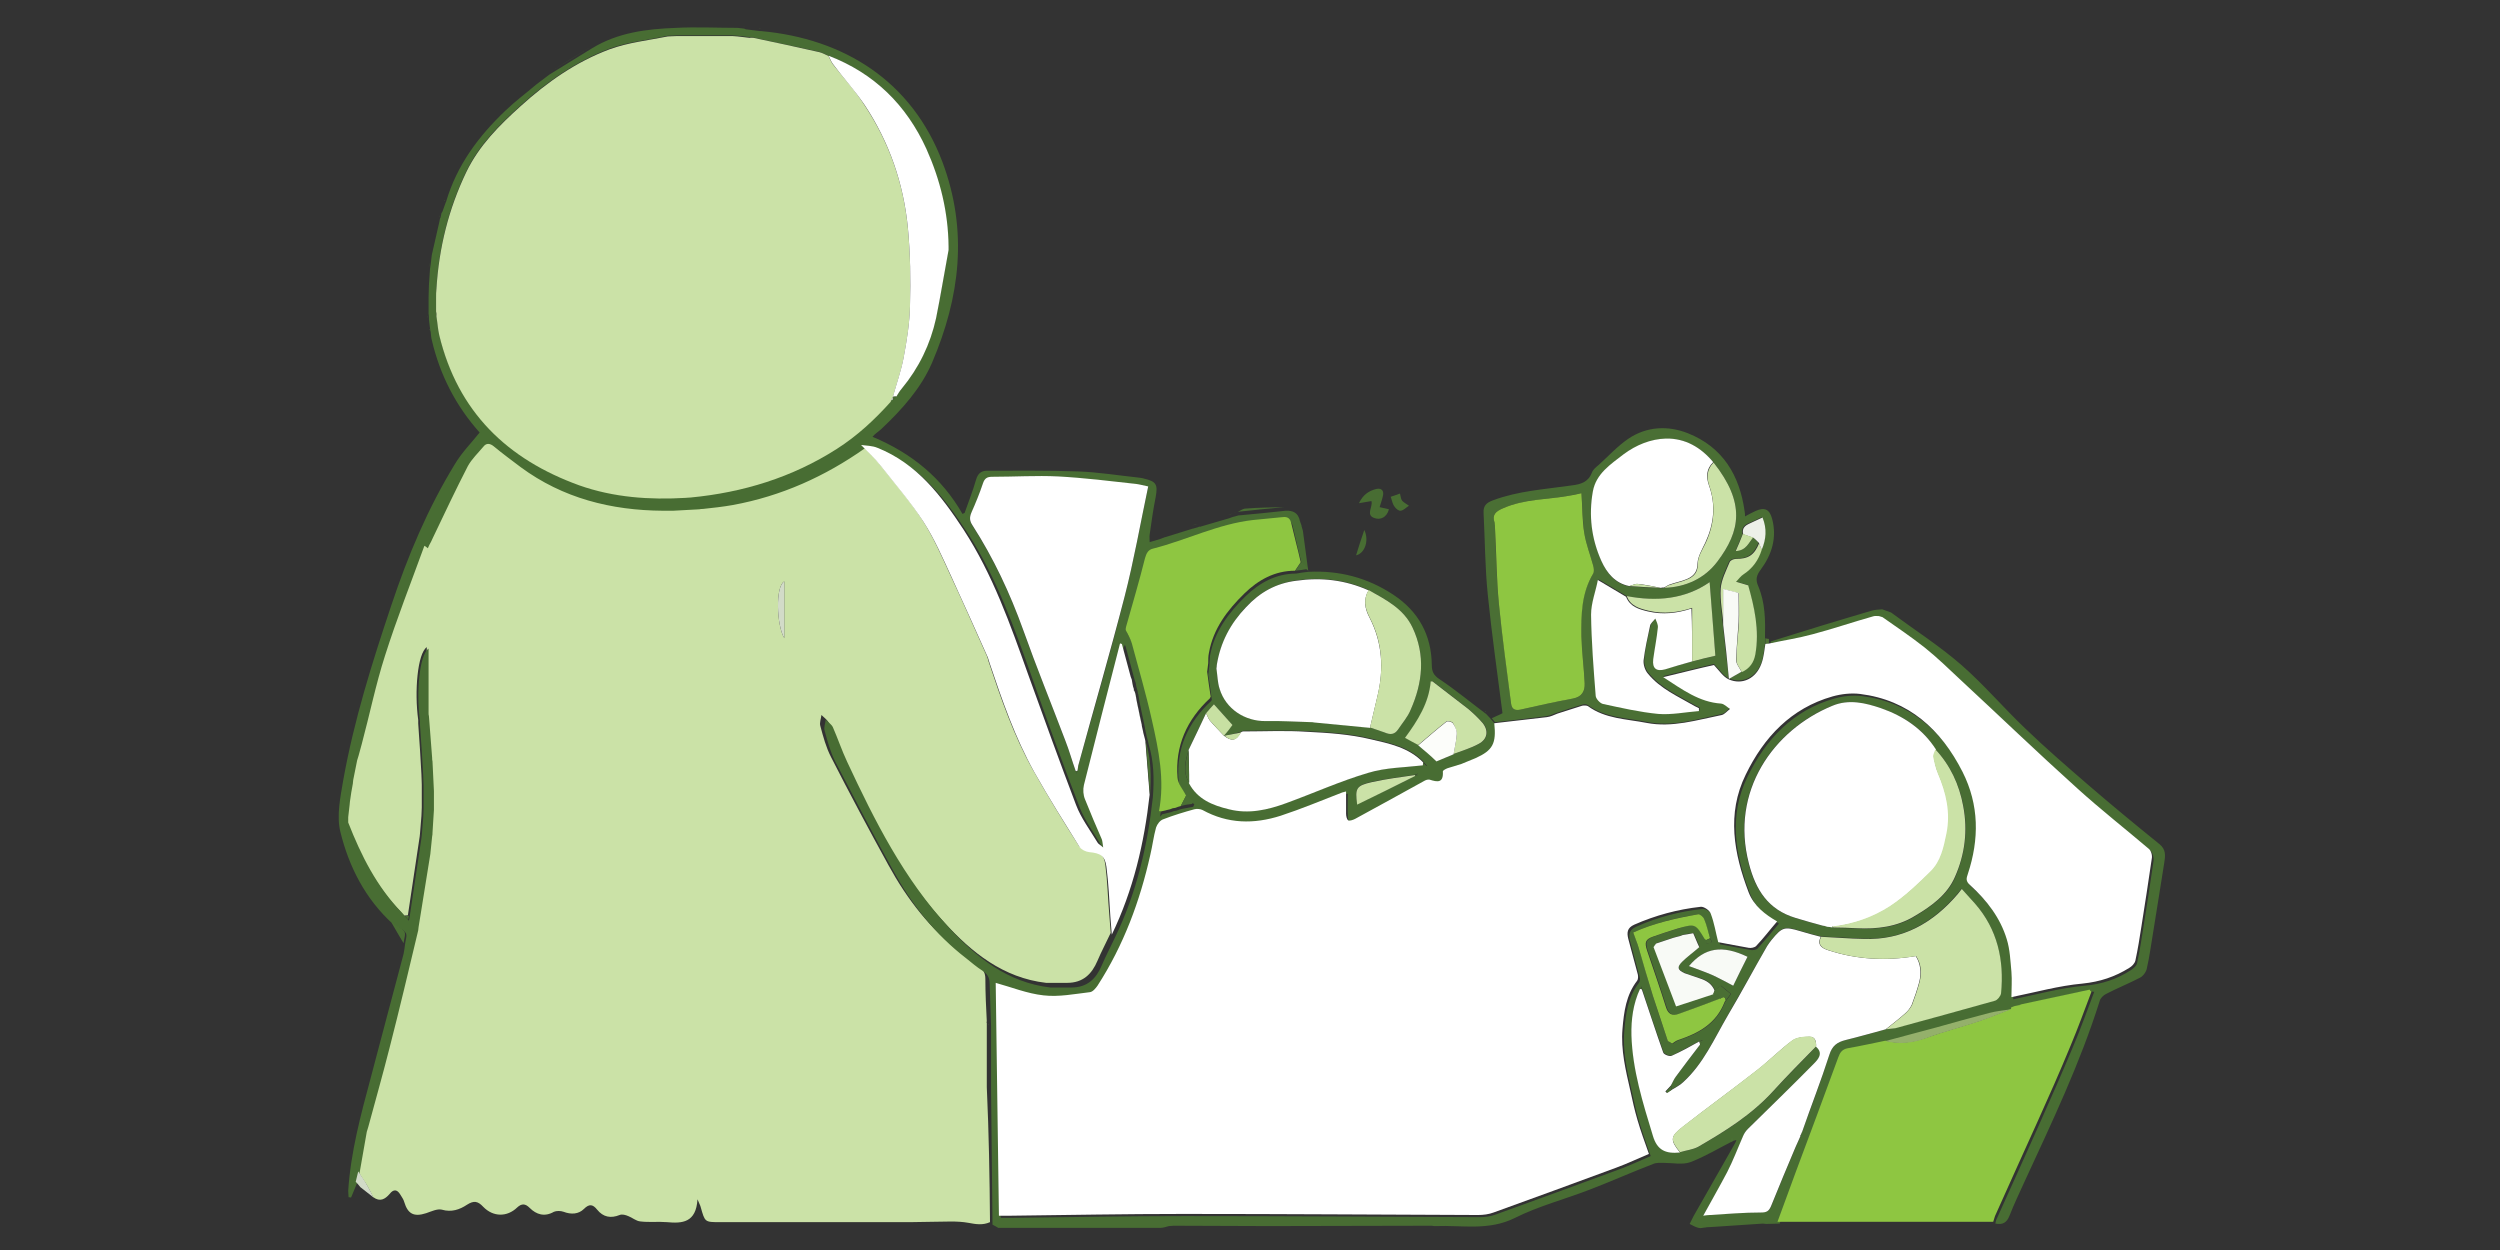 <?xml version="1.0" encoding="utf-8"?>
<!-- Generator: Adobe Illustrator 18.1.1, SVG Export Plug-In . SVG Version: 6.00 Build 0)  -->
<svg version="1.1" id="Layer_1" xmlns="http://www.w3.org/2000/svg" xmlns:xlink="http://www.w3.org/1999/xlink" x="0px" y="0px"
	 viewBox="0 0 700 350" enable-background="new 0 0 700 350" xml:space="preserve">
<rect x="0" y="0" width="700" height="350" fill="#333333" stroke="none"/>
<path fill="#CBE2A7" d="M277.2,342.2c-2,0.9-3.9,0.6-6,0.2c-3.3-0.6-6.7-0.3-10.1-0.3c-2,0-4.1,0.1-6.1,0.1c-17.8,0-35.6,0-53.4,0
	c-4.3,0-4.2,0-5.4-4.2c-0.1-0.5-0.4-0.9-0.9-2.2c-0.4,6.6-4.3,6.8-8.6,6.4c-2.5-0.2-5,0.1-7.4-0.2c-1.2-0.1-2.3-1.1-3.4-1.5
	c-0.7-0.3-1.7-0.6-2.4-0.3c-2.5,1-4.6,0.6-6.3-1.5c-1.2-1.5-2.2-1.7-3.7-0.2c-1.5,1.5-3.6,1.6-5.7,0.8c-0.8-0.3-2-0.3-2.7,0
	c-2.6,1.5-4.9,0.8-6.8-1.1c-1.2-1.2-2.2-1.3-3.5-0.1c-2.8,2.7-6.7,2.7-9.5-0.2c-1.5-1.6-2.6-1.8-4.5-0.6c-2.1,1.4-4.4,2.2-7.1,1.4
	c-1.3-0.3-2.9,0.5-4.4,1c-3.4,1.1-5.1,0.2-6.1-3.1c-0.2-0.8-0.7-1.4-1.1-2.1c-0.9-1.5-1.9-1.6-3-0.2c-1.3,1.5-2.7,2.3-4.6,0.9
	c-0.6-1.2-1.2-2.4-1.9-3.6c-0.8-1.3-1.6-2.4-2.4-3.7c0.7-3.8,1.3-7.6,2-11.4c0.1-0.4,0.3-0.9,0.4-1.3c2-7.4,4.1-14.8,6-22.3
	c2.7-10.9,5.3-21.9,8-32.8c0-0.3,0.1-0.6,0.1-0.9c1.1-6.8,2.2-13.7,3.3-20.5c0-0.3,0.1-0.6,0.1-1c0.1-1.3,0.3-2.6,0.4-3.9
	c0-0.3,0-0.6,0.1-1c0.1-2.1,0.3-4.2,0.4-6.4c0-1.8,0-3.5,0-5.3c-0.1-2.8-0.3-5.5-0.4-8.3c0-0.3,0-0.6-0.1-1
	c-0.3-3.9-0.6-7.8-0.9-11.7c0-0.3,0-0.6-0.1-0.9c0-5.8,0-11.7,0-18c-2.6,1.8-3.5,12.4-2.4,20.4c0,0.3,0,0.6,0,1
	c0.1,2,0.3,3.9,0.4,5.9c0,0.5,0.1,1,0.1,1.4c0.1,2.3,0.3,4.6,0.4,6.9c0,1,0.1,1.9,0.1,2.9c0,2.1,0,4.3,0,6.4c0,0.8-0.1,1.6-0.1,2.4
	c-0.1,1.6-0.3,3.3-0.4,4.9c0,0.3-0.1,0.6-0.1,0.9c-1.1,7.3-2.2,14.7-3.3,22c-0.4,0-0.7,0-1.1,0.1c-0.4-0.4-0.7-0.9-1.1-1.3
	c-7-7.2-11.4-16-15-25.2c0-0.5,0-1,0-1.5c0.1-1.2,0.3-2.3,0.4-3.5c0-0.3,0.1-0.6,0.1-1c0.3-1.6,0.6-3.3,0.8-4.9c0-0.3,0.1-0.6,0.1-1
	c0.4-1.8,0.7-3.7,1.1-5.5c0.1-0.4,0.3-0.9,0.4-1.3c0.3-1.1,0.7-2.2,0.9-3.3c2.1-8.2,3.9-16.6,6.5-24.7c3.3-10.3,7.3-20.5,11-30.7
	l0.1-0.1l0-0.2c0.1-0.3,0.3-0.6,0.4-0.9l0.1-0.1l-0.1,0c0.3-0.7,0.6-1.3,1-2c3.3-6.7,6.4-13.5,9.8-20.1c1.1-2,2.8-3.7,4.4-5.5
	c0.9-1,1.8-1,2.9,0c2.4,2,4.9,4,7.5,5.8c11.8,8.7,25.3,12,39.8,12.2c1,0,1.9,0,2.9,0c2.4-0.1,4.9-0.3,7.3-0.4c0.3,0,0.6,0,1-0.1
	c2.8-0.4,5.6-0.6,8.4-1.1c13.5-2.5,25.8-8,37-15.9c1.8,1.9,3.7,3.6,5.3,5.6c4.1,5.2,8.5,10.2,12.1,15.8c3.1,4.8,5.4,10.1,7.8,15.3
	c3.5,7.5,6.9,15.2,10.3,22.8c0.2,0.5,0.4,1.1,0.5,1.6c3.5,10.5,7.1,20.9,12.5,30.5c4,7.1,8.3,14.1,12.7,21c0.5,0.8,1.7,1.3,2.7,1.4
	c3.1,0.3,4.4,1,4.8,4.1c0.6,4.6,0.7,9.3,1.1,13.9c0.1,1.7,0.3,3.4,0.4,5.1c-1.2,2.6-2.6,5.2-3.7,7.8c-1.6,3.8-4.1,6.2-8.5,6.2
	c-2,0-3.9,0-5.9,0c-12-1.4-20.8-8.5-28.5-16.9c-12.5-13.5-20.7-29.8-28.4-46.3c-1.5-3.2-2.5-6.5-4-9.7c-0.4-0.8-1.3-1.4-2-2.1
	c-0.1,1-0.6,2.2-0.3,3.1c0.8,3,1.6,6,3,8.7c5.2,10.2,10.6,20.3,16.1,30.3c5.2,9.5,11.8,18,20.5,24.7l0,0c1.5,1.2,3,2.5,4.6,3.5
	c1.4,0.9,2,1.9,2,3.6c0,4,0.2,7.9,0.4,11.9l-0.1,0.2l0.1,0.2c0,4.3,0,8.5,0,12.8c0,0.4,0,0.9,0,1.3c0,0.7,0,1.4,0,2.1
	c0,0.6,0,1.2,0,1.8C276.9,317.5,277.1,329.8,277.2,342.2z M219.6,162.8c-2.5,1.3-2.2,12.2,0,15.9
	C219.6,173.5,219.6,168.3,219.6,162.8z"/>
<path fill="#486D33" d="M118.8,152.9c-3.7,10.2-7.7,20.3-11,30.7c-2.6,8.1-4.3,16.5-6.5,24.7c-0.3,1.1-0.6,2.2-0.9,3.3
	c-0.1,0.4-0.3,0.9-0.4,1.3c-0.4,1.8-0.7,3.7-1.1,5.5c0,0.3-0.1,0.6-0.1,1c-0.3,1.6-0.6,3.3-0.8,4.9c0,0.3-0.1,0.6-0.1,1
	c-0.1,1.2-0.3,2.3-0.4,3.5c0,0.5,0,1,0,1.5c3.6,9.2,8,18,15,25.2c0.4,0.4,0.7,0.8,1.1,1.3c0.3,0.3,0.6,0.7,0.9,1
	c0.1-0.4,0.1-0.7,0.2-1.1c1.1-7.3,2.2-14.7,3.3-22c0-0.3,0.1-0.6,0.1-0.9c0.1-1.6,0.3-3.3,0.4-4.9c0-0.8,0.1-1.6,0.1-2.4
	c0-2.1,0-4.3,0-6.4c0-1-0.1-1.9-0.1-2.9c-0.1-2.3-0.3-4.6-0.4-6.9c0-0.5-0.1-1-0.1-1.4c-0.1-2-0.3-3.9-0.4-5.9c0-0.3,0-0.6,0-1
	c-1.1-8-0.2-18.6,2.4-20.4c0,6.3,0,12.1,0,18c0,0.3,0,0.6,0.1,0.9c0.3,3.9,0.6,7.8,0.9,11.7c0,0.3,0,0.6,0.1,1
	c0.1,2.8,0.3,5.5,0.4,8.3c0,1.8,0,3.5,0,5.3c-0.1,2.1-0.3,4.2-0.4,6.4c0,0.3,0,0.6-0.1,1c-0.1,1.3-0.3,2.6-0.4,3.9
	c0,0.3-0.1,0.6-0.1,1c-1.1,6.8-2.2,13.7-3.3,20.5c0,0.3-0.1,0.6-0.1,0.9c-2.6,10.9-5.2,21.9-8,32.8c-1.9,7.5-4,14.9-6,22.3
	c-0.1,0.4-0.3,0.9-0.4,1.3c-0.7,3.8-1.3,7.6-2,11.4c-0.2,1-0.5,1.9-0.7,2.9c-0.6,1.4-1.1,2.7-1.7,4.1c-0.2,0-0.5-0.1-0.7-0.1
	c0-0.6-0.1-1.2-0.1-1.8c0.7-10.8,3.5-21.2,6.3-31.6c3.1-11.6,6.1-23.2,9.2-34.7c0.2-0.9,0.3-1.8,0.4-2.6c0.1-1.1,0.7-2.6,0.2-3.3
	c-0.8-1.1-2.4-1.7-3.6-2.5c-7.7-7-12.3-16-14.7-25.8c-1.1-4.5,0-9.7,0.8-14.4c3-16.8,8.1-33,13.5-49.1c4.6-13.8,10.2-27.1,17.8-39.5
	c1.9-3.2,4.6-5.9,6.9-8.8c0,0,0,0,0,0c-6.7-7.5-11.1-16.1-13.4-25.9c-0.2-0.7-0.2-1.4-0.3-2.1c0-0.1,0-0.3-0.1-0.4
	c-0.1-1.1-0.3-2.1-0.4-3.2c0-0.1,0-0.2,0-0.3c0-0.5,0-0.9-0.1-1.4c0-0.9,0-1.8,0-2.8c0-0.5,0-1.1,0-1.6c0-1.2,0.1-2.4,0.1-3.6
	c0.1-1.5,0.2-3,0.3-4.5c0.1-0.4,0.1-0.9,0.2-1.3c0.1-0.9,0.2-1.7,0.3-2.6c0.7-3.1,1.4-6.1,2.1-9.2c0.1-0.3,0.1-0.7,0.2-1
	c0.1-0.2,0.2-0.3,0.2-0.5c0.1-0.3,0.1-0.6,0.2-1c0.1-0.2,0.2-0.3,0.3-0.5c0.3-0.8,0.6-1.7,0.9-2.5c0-0.1,0.1-0.2,0.1-0.2
	c3-10.2,9.1-18.4,16.7-25.6c2.7-2.6,5.7-4.8,8.5-7.2c0,0,0,0,0,0c1.2-0.9,2.5-1.9,3.7-2.8c4-2.5,8-4.9,12-7.4
	c7.2-4.4,15.3-5.4,23.5-5.7c5.7-0.3,11.5,0,17.2,0c0,0,0,0,0,0c0.6,0.1,1.2,0.1,1.8,0.2c0.2,0.1,0.4,0.1,0.5,0.2
	c1.3,0.2,2.6,0.3,4,0.5c0.1,0,0.2,0,0.3,0c23.1,2.1,42.2,13.9,50.8,36.7c7.2,19.3,4.9,37.8-2.9,56.1c-3.1,7.2-8.4,13.1-14.1,18.5
	c-0.8,0.8-1.8,1.3-2.6,2.3c11,4.6,19.4,11.5,25.2,21.6c0.2-0.1,0.4-0.2,0.6-0.3c1.1-3.1,2.3-6.2,3.2-9.3c0.5-1.7,1.4-2.5,3.1-2.5
	c8.5,0,17-0.1,25.5,0.2c5.6,0.2,11.1,1.1,16.7,1.7c0.6,0.1,1.1,0.1,1.7,0.3c3.5,0.8,3.9,1.7,3.3,5.1c-0.7,3.5-1.2,7-1.7,10.6
	c-0.1,0.6,0,1.3,0,2.1c1-0.3,2-0.6,3-0.9c0.4-0.2,0.9-0.3,1.3-0.5c0,0,0.1,0,0.1,0c2.6-0.8,5.1-1.6,7.7-2.4c0,0,0.1,0,0.1,0
	c0.5-0.1,0.9-0.3,1.4-0.4c0.1-0.1,0.3-0.2,0.5-0.1c0.3-0.1,0.7-0.2,1-0.3c2.4-0.7,4.8-1.4,7.2-2.1c0.4-0.1,0.7-0.3,1.1-0.4
	c0,0,0.1,0,0.1,0c0.5-0.1,0.9-0.3,1.4-0.4c0,0,0.2,0,0.2,0c4.3-0.4,8.6-0.8,13-1.3c2-0.1,3.5,0.6,3.9,2.7c0.2,0.5,0.3,0.9,0.5,1.4
	c0,0,0,0.1,0,0.1c0.1,0.5,0.3,0.9,0.4,1.4c0.5,3.7,1,7.5,1.5,11.2c-0.6-0.5-1.2-1-1.7-1.5c-0.9-3.6-1.8-7.2-2.6-10.8
	c-0.3-1.5-1-2.1-2.5-1.9c-2.7,0.3-5.5,0.5-8.2,0.8c-9.8,1.1-18.6,5.6-28,8c-1.4,0.4-1.9,1.3-2.3,2.7c-1.6,6.4-3.5,12.8-5.3,19.2
	c0,0.3,0,0.6-0.1,0.9c0.6,1.2,1.4,2.4,1.7,3.7c2,7.1,4,14.2,5.6,21.4c1.9,8.5,3.7,17,2,25.7c0,0.2,0,0.5-0.1,0.7
	c0.2-0.2,0.4-0.4,0.6-0.7c0.8-0.2,1.7-0.4,2.5-0.6c0.3-0.1,0.5-0.2,0.8-0.3c0.2,0,0.4-0.1,0.7-0.1c0.3-0.1,0.5-0.2,0.8-0.3
	c0.2-0.1,0.5-0.1,0.7-0.2c1.1-0.2,2.1-0.4,3.2-0.6c0.1-0.2,0.2-0.5,0.3-0.7c-0.7-0.5-1.4-1.1-2-1.6c-0.8-1.7-2.3-3.4-2.4-5.1
	c-0.7-8.8,2.6-16.2,9.1-22.2c0.1-0.1,0.2-0.3,0.2-0.4c-0.3-2.3-0.6-4.6-1-7c0.1-0.8,0.2-1.6,0.3-2.4c0.1-1,0.1-1.9,0.2-2.9
	c1.2-6.7,5.2-12,9.9-16.6c3.9-3.8,8.6-6.4,14.2-6.4c1.2-0.2,2.3-0.4,3.5-0.5c8.6-0.4,16.4,1.6,23.7,6.4c7.1,4.7,10.7,11.3,10.8,19.7
	c0,1.8,0.5,2.9,2.2,4c4.5,3,8.7,6.5,13,9.7c0,0,0.2,0.2,0.2,0.2c0.6,0.6,1.2,1.3,1.7,1.9c0.3,0.4,0.6,0.7,0.9,1.1
	c0.6,5.6-0.4,7.5-5.3,9.8c-1.3,0.5-2.6,1.1-3.9,1.6c-1.3,0.4-2.6,0.7-3.9,1.2c-0.5,0.2-1.3,0.6-1.3,0.9c0.2,3.2-1.5,2.9-3.7,2.3
	c-0.4-0.1-1.1,0.1-1.6,0.4c-6.4,3.5-12.9,7.1-19.3,10.6c-0.6,0.3-1.5,0.7-1.9,0.4c-0.4-0.2-0.6-1.2-0.6-1.9c-0.1-2,0-4,0-6.2
	c-0.4,0.1-0.8,0.2-1.1,0.3c-5.7,2.2-11.4,4.5-17.2,6.5c-7.4,2.5-14.8,2.4-21.9-1.6c-0.6-0.3-1.6-0.4-2.3-0.2
	c-2.9,0.8-5.9,1.7-8.7,2.8c-0.9,0.3-1.7,1.4-2,2.3c-0.7,2.5-1,5.1-1.6,7.6c-2.9,13.1-7.5,25.4-14.8,36.7c-0.5,0.8-1.3,1.8-2.1,1.8
	c-4.3,0.5-8.7,1.3-13,0.9c-4.6-0.5-9-2.3-13.4-3.5c0.3,21.4,0.6,43.2,0.9,65.2c1.1,0,2.1,0,3.1,0c16.2-0.2,32.3-0.5,48.5-0.5
	c27.5,0,55.1,0.2,82.6,0.3c1.4,0,2.9-0.2,4.3-0.7c11.4-4.1,22.8-8.3,34.2-12.5c3.3-1.2,6.5-2.7,9.3-3.9c-1.2-3.5-2.3-6.5-3.2-9.5
	c-0.8-2.7-1.4-5.5-2-8.2c-1.3-5.7-2.7-11.4-2.2-17.3c0.4-4.8,1-9.5,4.1-13.5c0.3-0.4,0.4-1.2,0.2-1.7c-0.9-3.4-1.8-6.7-2.7-10.1
	c-0.4-1.7-0.3-3,1.7-3.9c6-2.7,12.2-4.3,18.6-5c0.9-0.1,2.5,1,2.8,1.9c0.9,2.5,1.4,5.3,2.1,8c2.7,0.5,5.6,1.1,8.6,1.6
	c0.6,0.1,1.6,0,2-0.5c2-2.2,3.9-4.5,5.9-6.9c-3.3-1.9-6.6-4.4-8-8.2c-4.2-10.8-6.2-21.9-0.8-32.9c5.1-10.5,12.7-18.6,24.3-21.9
	c2.4-0.7,5.2-1,7.7-0.7c13.7,1.7,22.7,10,28.7,21.8c4.7,9.2,4.7,18.8,1.5,28.6c-0.4,1.2-0.7,2,0.7,3.2c4.6,4.1,8.4,9.1,10.2,15.1
	c0.9,2.9,1.1,6,1.3,9.1c0.2,2.4,0,4.7,0,7.1c6.8-1.4,13.3-3.2,19.9-3.8c4.9-0.4,9.1-1.8,13.1-4.4c0.7-0.5,1.6-1.2,1.7-2
	c0.7-3.2,1.2-6.4,1.7-9.6c1-6.3,2-12.6,2.9-19c0.1-0.9-0.2-2.1-0.8-2.7c-6.7-5.7-13.6-11.1-20.1-17c-11-10-21.7-20.2-32.6-30.3
	c-3.3-3.1-6.6-6.3-10.1-9.1c-3.8-3-7.9-5.7-11.8-8.5c-0.3-0.1-0.6-0.2-1-0.3c-0.6,0-1.2,0-1.7,0.1c-5.6,1.7-11.2,3.5-16.9,5
	c-4,1.1-8.1,1.8-12.2,2.6c0-0.4,0-0.8,0-1.2c4.8-1.5,9.7-3,14.5-4.5c4.5-1.4,9.1-2.7,13.7-4.1c1-0.3,2-0.3,3-0.4
	c0.8,0.3,1.7,0.6,2.5,0.9c6.6,4.9,13.5,9.3,19.7,14.7c6.3,5.5,11.8,12,17.9,17.8c5.6,5.4,11.5,10.5,17.4,15.6
	c6.6,5.7,13.4,11.3,20.2,16.8c1.8,1.5,1.6,3.2,1.3,5.1c-1,6.5-2.1,13-3.1,19.4c-0.6,3.4-1,6.9-1.8,10.3c-0.2,1-1.1,2.2-2,2.6
	c-3.1,1.6-6.3,2.9-9.4,4.5c-0.8,0.4-1.6,1.2-1.8,2c-5.5,17.5-13.4,34-21.1,50.7c-1.4,3.1-2.9,6.2-4.1,9.3c-0.8,2.1-2,2.7-4,2.3
	c0.1-0.5,0.2-1.1,0.5-1.6c3.9-8.7,7.9-17.4,11.8-26.2c3.2-7.2,6.4-14.4,9.4-21.6c2.1-4.9,3.9-10,5.8-15c0.1-0.2,0.1-0.4,0.2-0.5
	c-0.2,0-0.5,0-0.7-0.1c-6.4,1.4-12.7,2.7-19.1,4.1c-0.3,0.1-0.6,0.2-0.9,0.3c-0.3,0.1-0.7,0.1-1,0.2c-0.3,0.1-0.6,0.3-1,0.4
	c0,0.1,0,0.3,0,0.4c-2,0.3-4,0.5-6,1c-5,1.3-10,2.7-15,4.1c-4.7,1.3-9.5,2.5-14.2,3.8c-3.5,0.7-7,1.5-10.5,2.1
	c-1.6,0.3-2.2,1.1-2.7,2.6c-3.9,10.7-7.9,21.4-11.9,32.1c-1.7,4.6-3.4,9.3-5.1,13.9c-1.3,0-2.6,0.1-3.8,0.1c-0.3,0-0.6-0.1-0.9-0.1
	c-4.5,0.3-9,0.6-13.5,0.9c-0.6,0-1.1,0.1-1.7,0.1c-0.3,0-0.6,0-0.9,0.1c-0.6,0-1.3,0.3-1.9,0.1c-0.9-0.2-1.7-0.7-2.5-1.1
	c0.4-0.7,0.7-1.5,1.1-2.2c3.8-6.7,7.7-13.5,11.5-20.2c0.2-0.4,0.4-0.7,0.5-1.1c-0.3,0.1-0.5,0.1-0.8,0.2c-4,2-7.9,4.4-12.1,6
	c-2.2,0.8-4.9,0.2-7.4,0.2c-1,0-2.1-0.1-3,0.3c-6,2.3-11.8,4.9-17.8,7.2c-7,2.7-14.3,4.6-20.9,7.9c-7.4,3.7-14.8,2-22.3,2.3
	c-0.3,0-0.6,0-1-0.1c-15.2,0-30.5,0.1-45.7,0.1c-8.8,0-17.7-0.1-26.5-0.1c-0.5,0-1,0.1-1.4,0.1c-0.8,0.2-1.6,0.5-2.4,0.5
	c-14.7,0-29.3,0-44,0c-0.5,0-0.9,0-1.4,0c-0.5-0.3-1-0.6-1.6-0.9c-0.1-12.4-0.3-24.8-0.4-37.2c0-0.6,0-1.2,0-1.8c0-0.7,0-1.4,0-2.1
	c0-0.4,0-0.9,0-1.3c0-4.3,0-8.5,0-12.8c0-0.1,0-0.2,0-0.4c-0.1-4-0.3-7.9-0.4-11.9c0-1.6-0.6-2.7-2-3.6c-1.6-1-3.1-2.3-4.6-3.5
	c0,0,0,0,0,0c-8.7-6.7-15.3-15.2-20.5-24.7c-5.5-10-10.8-20.1-16.1-30.3c-1.4-2.7-2.2-5.8-3-8.7c-0.3-0.9,0.2-2,0.3-3.1
	c0.7,0.7,1.6,1.3,2,2.1c1.4,3.2,2.5,6.5,4,9.7c7.7,16.5,15.9,32.8,28.4,46.3c7.7,8.4,16.5,15.5,28.5,16.9c2,0,3.9,0,5.9,0
	c4.4,0,6.9-2.4,8.5-6.2c1.1-2.6,2.5-5.2,3.7-7.8c6-12.4,9.1-25.6,10.6-39.2c0.4-5.1,0.3-10.1-1.2-15c0-0.2-0.1-0.3-0.1-0.5
	c-0.2-0.6-0.3-1.3-0.5-1.9l0-0.1c-0.1-0.6-0.3-1.2-0.4-1.8l0-0.2c-0.3-1.6-0.7-3.2-1-4.7l0,0c-0.1-0.6-0.3-1.3-0.4-1.9
	c0-0.2-0.1-0.4-0.1-0.5c-0.1-0.8-0.3-1.6-0.4-2.4c-0.1-0.1-0.2-0.3-0.1-0.4c-0.1-0.5-0.2-1-0.4-1.5c-0.1-0.4-0.1-0.8-0.2-1.2
	c-0.1-0.3-0.2-0.5-0.3-0.8c-0.8-3.1-1.7-6.2-2.5-9.3c-0.1-0.2-0.2-0.4-0.2-0.6c-0.1,0.2-0.2,0.4-0.3,0.6
	c-3.4,13.2-6.8,26.4-10.1,39.6c-0.3,1.2-0.2,2.8,0.3,4c1.4,3.8,3.1,7.5,4.7,11.2c0.2,0.5,0.2,1.1,0.4,2.3c-0.9-0.8-1.4-1-1.6-1.4
	c-2-3.5-4.5-6.8-6-10.5c-4.7-12.1-9.1-24.3-13.4-36.5c-5-14-9.9-28-18.1-40.6c-6.3-9.6-13.1-18.5-24.1-22.9
	c-1.4-0.6-3.1-0.5-4.6-0.8c-11.2,7.9-23.4,13.4-37,15.9c-2.8,0.5-5.6,0.8-8.4,1.1c-0.3,0-0.6,0-1,0.1c-2.4,0.1-4.9,0.3-7.3,0.4
	c-1,0-1.9,0-2.9,0c-14.5-0.1-28-3.5-39.8-12.2c-2.5-1.9-5.1-3.8-7.5-5.8c-1.1-0.9-2.1-1-2.9,0c-1.5,1.8-3.3,3.5-4.4,5.5
	c-3.4,6.6-6.6,13.4-9.8,20.1c-0.3,0.7-0.6,1.3-1,2c0,0,0,0,0,0c-0.1,0.3-0.3,0.6-0.4,0.9C118.8,152.7,118.8,152.8,118.8,152.9z
	 M249.5,112C249.5,112,249.5,112.1,249.5,112c0.1,0,0.2,0,0.4,0c0.3-0.3,0.7-0.7,1-1c0.5-0.7,1-1.5,1.5-2.2c4.8-5.8,8-12.4,9.6-19.7
	c1.3-6.3,2.4-12.7,3.5-19.1c0-0.3,0-0.7,0-1c-0.2-9.5-2.3-18.6-6.2-27.3c-5.6-12.4-14.6-21.2-27.4-26.1c-0.9-0.4-1.7-0.9-2.6-1.1
	c-6.1-1.4-12.2-2.6-18.4-4c-0.3,0-0.6-0.1-1-0.1c-1.1-0.1-2.3-0.3-3.4-0.4c-0.5,0-1-0.1-1.4-0.1c-5.2,0-10.4,0-15.7,0
	c-0.8,0-1.6,0.1-2.4,0.1c-5.4,1.2-11.1,1.7-16.3,3.6c-9.3,3.5-17.5,9.2-24.9,15.9c-6,5.4-11.7,11.1-15.2,18.4
	c-5,10.3-7.7,21.3-8.4,32.8c0,0.8,0,1.6-0.1,2.4c0,1.3,0,2.6,0,3.9c0,0.5,0,1,0.1,1.4c0.3,1.8,0.4,3.6,0.8,5.3
	c5.2,21.3,19,34.7,39.2,42c9.6,3.5,19.6,4.1,29.8,3.5c0.5,0,1-0.1,1.4-0.1c14.7-1.5,28.4-5.7,40.9-13.6c5.7-3.7,10.6-8.2,15.1-13.2
	C249.5,112.3,249.5,112.2,249.5,112z M477.7,264.2c0.6-0.1,1.1-0.2,1.7-0.4c-0.2-0.4-0.4-0.7-0.6-1.1c-0.5-1.8-1-3.6-1.6-5.3
	c-0.3-0.6-1.2-1.5-1.7-1.4c-6.3,1-12.5,2.5-18.2,5.1c0.6,1.5,1.1,2.8,1.5,4.2c1.4,4.5,2.6,9,4,13.5c1.3,4.2,2.8,8.5,4.2,12.7
	c0.4,0.3,0.8,0.5,1.3,0.8c0.6-0.3,1.1-0.8,1.7-1c5.7-1.9,10.7-4.6,13-10.7c0.1-0.1,0.2-0.3,0.3-0.4c0.5-0.6,0.9-1.2,1.4-1.9
	c-1.1-0.9-2-1.7-2.8-2.3c-0.7,0.5-1.2,0.9-1.7,1.3c-0.8-2-2.4-2.9-4.3-3.5c-1.4-0.5-2.8-0.8-4.1-1.4c-2-0.8-2.3-1.7-0.7-3.2
	c1.4-1.4,3.1-2.6,4.8-4.1c-0.5-1.3-1.1-2.6-1.7-3.9c-1.2,0.2-2,0.3-2.9,0.5c-0.3,0.1-0.5,0.2-0.8,0.3c-0.3,0.1-0.5,0.1-0.8,0.2
	c-0.4,0.1-0.8,0.2-1.1,0.3c-1.6,0.5-3.2,1.1-4.8,1.6c-0.2,0.3-0.4,0.6-0.7,0.9c2.1,5.5,4.2,11.1,6.3,16.6c3.5-1.1,6.9-2.3,10.4-3.4
	c1,0,2.1-0.2,2,1.4c-3.8,1.4-7.7,2.9-11.6,4.3c-1.7,0.6-2.9,0.1-3.5-1.8c-1.7-5.3-3.5-10.6-5.3-15.9c-0.8-2.4-0.5-3.2,1.8-4
	c2.2-0.8,4.5-1.5,6.7-2.2c4.9-1.5,4.9-1.5,7.6,2.9c0.1,0.1,0.3,0.2,0.4,0.3C477.7,263.6,477.7,263.9,477.7,264.2
	c0,0.1-0.1,0.1-0.1,0.2C477.7,264.3,477.7,264.2,477.7,264.2z M342.7,206L342.7,206c0.9-1.2,1.9-2.3,2.4-3c-1.5-1.7-3.3-3.7-5.2-5.8
	c-0.8,0.9-1.5,1.7-2.2,2.5c-1.6,3.4-3.3,6.8-4.9,10.3c-0.9,3.1-1.8,6.1,0.2,9.2c2.4,4.5,6.6,6.2,11.2,7.3c5.5,1.4,10.8,0.2,16-1.7
	c7.7-2.8,15.2-6.2,23-8.5c4.9-1.5,10.2-1.4,15.3-2.1c0.4,0.1,0.7,0.2,1.1,0.3c-0.3-0.4-0.7-0.8-1-1.2c-4-4.2-9.5-5.3-14.7-6.5
	c-5.8-1.4-11.9-1.8-17.9-2.1c-5.9-0.3-11.8-0.1-17.8-0.1c-0.2,0-0.4,0.2-0.7,0.3C345.9,205.4,344.3,205.7,342.7,206z M396.2,217.3
	c0.3-0.1,0.6-0.1,0.8-0.3c0,0,0-0.3,0-0.4c-0.2,0.1-0.5,0.2-0.7,0.3c-4.1,0.7-8.2,1.1-12.2,2c-4.4,1-4.7,1.8-4.1,6.3
	C385.3,222.7,390.7,220,396.2,217.3z M407.1,211.1c2.3-0.9,4.8-1.6,7-2.8c2.5-1.3,2.9-3.8,1.1-5.9c-1.2-1.4-2.6-2.7-4-3.9
	c-3.3-2.6-6.7-5.2-10-7.7c-0.2,0-0.3,0-0.5,0c-0.5,6-3.6,10.9-7.2,15.8c1.3,0.7,2.5,1.3,3.7,2c1.8,1.5,3.6,3.1,5.2,4.5
	C404,212.4,405.6,211.8,407.1,211.1z M513.4,259.8c2.2,0.1,4.4,0.1,6.6,0.2c5.7,0.3,11.3-0.4,16.2-3.4c4.6-2.8,9.1-5.9,11.3-11
	c2.7-6.3,3.6-13,2.3-19.8c-1.1-6-3.6-11.4-7.8-15.9c-3.6-5.9-9-9.4-15.4-11.6c-4.4-1.5-9-2.5-13.6-0.7
	c-16.6,6.8-28.6,23.9-23.4,44.2c1.9,7.4,5.5,12.9,13,15.2c2.5,0.8,5.1,1.5,7.7,2.2c0.3,0,0.6,0.1,1,0.1c0.5,0.1,1,0.2,1.5,0.2
	C513.1,259.6,513.2,259.7,513.4,259.8z M340.7,186.1c0,0.3-0.1,0.7-0.1,1c0.3,1.9,0.3,3.9,0.9,5.7c1.7,5.6,7.1,9.1,12.9,9
	c4.2-0.1,8.4,0.2,12.6,0.3c0.3,0,0.7,0,1,0.1c5.2,0.5,10.4,1,15.6,1.5c1.4,0.5,2.8,0.8,4.1,1.4c1.6,0.7,2.8,0.6,3.8-0.9
	c1.2-1.8,2.7-3.5,3.5-5.5c3.3-7.6,4.2-15.3,0.5-23c-2.6-5.3-7.5-7.9-12.3-10.5c-6.5-2.9-13.2-3.7-20.2-2.7
	c-5.6,0.8-10.2,3.3-14.1,7.4C344.6,174.5,341.8,179.9,340.7,186.1z M301.7,215.9c0.1-0.5,0.1-1,0.2-1.4c4.4-15.8,9-31.5,13-47.4
	c2.6-10.1,4.4-20.4,6.6-30.8c-1.5-0.3-2.4-0.6-3.4-0.7c-7.3-0.7-14.5-1.7-21.8-2.1c-6.1-0.3-12.3,0.1-18.5,0.1
	c-1.4,0-2.1,0.5-2.6,1.9c-0.9,2.8-2,5.5-3.2,8.1c-0.6,1.3-0.5,2.4,0.3,3.6c5.9,9.2,10.5,19,14.2,29.3c3.7,10.4,7.9,20.6,11.8,31
	c1.1,2.8,1.9,5.7,2.9,8.5c0.1,0.2,0.2,0.4,0.3,0.6C301.5,216.3,301.6,216.1,301.7,215.9z M504.6,316.9c2.6-7.1,5.3-14.2,7.6-21.5
	c0.8-2.6,2.3-3.6,4.6-4.2c3.8-0.9,7.5-2,11.2-3c0.9-0.1,1.8-0.2,2.6-0.4c9.3-2.5,18.6-5,27.9-7.7c0.7-0.2,1.6-1.3,1.7-2.1
	c0.9-9.3-0.9-17.9-7.3-25.1c-1.2-1.4-2.4-2.7-3.7-4.1c-0.5,0.7-0.8,1.1-1.1,1.4c-6.9,8.1-15.4,13.1-26.4,12.6
	c-4-0.2-7.9-0.4-11.9-0.6c-1.9-0.5-3.9-1-5.8-1.6c-4.4-1.3-5-1.1-7.9,2.4c-0.5,0.6-0.9,1.1-1.3,1.8c-3.7,6.5-7.3,13-11,19.4
	c-3.8,6.5-6.8,13.5-12.5,18.7c-1,0.9-2.2,1.5-3.3,2.2c0-0.4,0-0.8-0.1-1.2c0.4-0.8,0.8-1.8,1.4-2.5c2.2-3,4.5-6,6.8-9
	c0.2-0.4,0.4-0.7,0.6-1.1c-0.3,0.1-0.5,0.1-0.8,0.2c-2.6,1.3-5.1,2.8-7.7,4c-0.6,0.3-2.2-0.4-2.4-0.9c-2.1-5.9-4.1-11.8-6-17.7
	c-0.1-0.2-0.1-0.5-0.2-0.7c-0.1,0.2-0.2,0.4-0.3,0.6c-1.9,4.1-2.5,8.5-2.4,13c0.3,9.7,3.3,18.9,6,28.1c1.2,4.1,3.5,5.1,7.6,4.7
	c1.7-0.5,3.6-0.7,5.1-1.5c7.6-4.4,15-9,21-15.6c3.9-4.3,8-8.3,12-12.5c2.2,1.8,0.6,3.5-0.6,4.7c-6.1,6.2-12.3,12.2-18.5,18.3
	c-0.5,0.5-1,1.2-1.3,1.9c-1.5,3.4-2.8,6.9-4.5,10.2c-2,4.1-4.4,8-6.7,12.2c0.8-0.1,1.3-0.2,1.9-0.2c4.8-0.3,9.5-0.7,14.3-0.7
	c1.6,0,2.2-0.3,2.8-1.8c2.2-5.5,4.5-10.9,6.8-16.4c0.1-0.3,0.3-0.6,0.4-0.9c0.2-0.4,0.3-0.7,0.5-1.1c0.2-0.4,0.3-0.7,0.5-1.1
	c-0.1-0.2,0-0.3,0.1-0.4C504.3,317.5,504.4,317.2,504.6,316.9z M472.9,270.5c2.1,0.8,4.2,1.5,6.3,2.4c2,0.9,4,2,6.1,3.1
	c1.3-2.5,2.6-5.3,4-8.1C482.2,264.5,477.3,265.3,472.9,270.5z"/>
<path fill="#8EC641" d="M497.7,342.1c1.7-4.6,3.4-9.3,5.1-13.9c4-10.7,8-21.4,11.9-32.1c0.5-1.4,1.1-2.3,2.7-2.6
	c3.5-0.6,7-1.4,10.5-2.1c3.9,1,7.6,0.5,11.4-0.8c5-1.8,10.1-3.1,15.1-4.8c2.9-1,5.8-2.2,8.7-3.3c0-0.1,0-0.3,0-0.4
	c0.3-0.1,0.6-0.3,1-0.4c0.3-0.1,0.7-0.1,1-0.2c0.3-0.1,0.6-0.2,0.9-0.3c6.4-1.4,12.7-2.7,19.1-4.1c0.2,0.2,0.3,0.4,0.5,0.6
	c-1.9,5-3.7,10-5.8,15c-3,7.3-6.2,14.5-9.4,21.6c-3.9,8.7-7.9,17.4-11.8,26.2c-0.2,0.5-0.3,1.1-0.5,1.6
	C538,342.1,517.8,342.1,497.7,342.1z"/>
<path fill="#4A6F34" d="M418.6,202.2c-0.3-0.4-0.6-0.7-0.9-1.1c1-0.5,2.1-0.9,3-1.4c-1.4-11-3-22-4.1-33c-0.8-7.7-0.8-15.4-1.2-23.1
	c-0.1-1.9,0.7-2.8,2.6-3.5c7.2-2.7,14.7-3.1,22.2-4.2c2.4-0.3,4.5-0.9,5.5-3.5c0.3-0.9,1.2-1.6,1.9-2.2c2.8-2.5,5.3-5.3,8.4-7.4
	c5.1-3.4,11-3.7,16.6-1.5c9.8,3.9,14.5,11.8,15.9,21.9c0.1,0.4,0.1,0.8,0.1,1.4c1.1-0.6,2-1.1,2.9-1.5c2.6-1.2,4-0.5,4.7,2.2
	c1.4,5.3-0.1,10-3.2,14.2c-1.2,1.6-1.5,2.8-0.7,4.6c2,4.7,2,9.6,1.9,14.6c0,0.5,0,1,0,1.6c-0.3,1.7-0.4,3.6-1,5.2
	c-1.4,4.1-5.4,6.1-9.2,4.4c-1.5-0.7-2.5-2.4-4.1-4c-4.1,1-8.8,2.1-14.2,3.4c5.4,3.6,10,7,16.2,7.4c0.9,0.1,1.7,0.9,2.5,1.5
	c-0.8,0.6-1.4,1.6-2.3,1.7c-7,1.5-13.9,3.7-21.1,2.2c-5.6-1.1-11.5-1.1-16.4-4.7c-0.4-0.3-1.1-0.3-1.6-0.1c-2.3,0.7-4.6,1.4-6.9,2.2
	c-1,0.3-1.9,0.8-3,1C428.5,201.1,423.5,201.7,418.6,202.2z M490.9,150.5c0.5,0.5,1,1,1.5,1.4c-1.4,3.4-3,4.5-6.6,4.5
	c-0.6,0-1.5,0.4-1.7,0.9c-1,2.4-2.3,4.9-2.5,7.4c-0.2,3.4,0.5,6.9,0.8,10.3c0.5,4.9,1.1,9.8,1.7,15.1c1.6-0.9,2.5-1.5,3.5-2
	c2.2-0.9,3.4-2.7,3.8-5c1.3-6.8-0.3-13.3-2-19.3c-1.4-0.4-2.4-0.7-3.4-1c0.7-0.7,1.3-1.5,2.1-2.1c2.6-1.7,4.2-4,5.1-6.9
	c1.2-2.9,1.5-5.8,0.1-9c-1.1,0.5-1.9,0.9-2.8,1.3c-1.5,0.6-3.1,1.2-2.6,3.4c-0.6,1.6-1.3,3.1-2,4.8
	C488.9,154.2,489.6,152.1,490.9,150.5z M473.8,185.2c2.2-0.5,4.3-1.1,6.5-1.6c-0.6-7-1.1-13.8-1.6-20.6c-7,4.8-14.9,5.6-23.2,3.9
	c-2.5-1.5-4.9-2.9-7.9-4.7c-0.7,3.2-1.9,6.4-1.9,9.7c0.1,7.6,0.7,15.2,1.3,22.8c0.1,0.8,1.2,2,2,2.2c5.1,1.1,10.3,2.4,15.5,2.8
	c3.8,0.3,7.6-0.5,11.4-0.8c0-0.3,0-0.5,0-0.8c-0.4-0.2-0.8-0.4-1.2-0.6c-4.6-2.7-9.6-4.8-13.1-9.1c-0.8-0.9-1.3-2.5-1.2-3.7
	c0.3-3.2,1-6.4,1.8-9.6c0.2-0.8,1-1.4,1.5-2.1c0.2,0.8,0.8,1.7,0.7,2.5c-0.3,3-1,5.9-1.3,8.9c-0.3,2.6,0.9,3.6,3.4,2.8
	C468.8,186.6,471.3,185.9,473.8,185.2z M479.8,129.5c-3.5-4.1-7.8-6.8-13.2-6.6c-4.3,0.1-8.4,1.8-11.9,4.4
	c-3.6,2.8-7.7,5.3-8.6,10.4c-1.2,6.7-0.4,13.3,2.4,19.5c1.5,3.4,3.8,6.3,7.8,7c2.9,0.2,5.9,0.4,8.8,0.5c0.3,0,0.6,0,0.9-0.1
	c6.1-0.2,11.3-2.6,14.9-7.4C487.3,148.7,488.8,140.9,479.8,129.5z M442.8,138.1c-1.2,0.2-2.3,0.5-3.4,0.7
	c-6.2,1.1-12.6,0.9-18.5,3.5c-2.1,0.9-3.2,1.7-2.4,4.1c0.2,0.4,0.1,1,0.1,1.4c0.3,7.1,0.4,14.3,1.1,21.3c0.9,9.3,2.3,18.6,3.4,27.9
	c0.2,1.6,1.1,2,2.6,1.7c4.9-1.1,9.8-2.2,14.7-3.1c2.6-0.5,3.4-2,3.3-4.3c-0.2-4.4-0.8-8.7-0.9-13.1c-0.2-6.1-0.1-12.1,3.3-17.6
	c0.3-0.5,0.2-1.5,0-2.2c-0.8-3-2-6-2.5-9.1C443.1,145.8,443.1,142.1,442.8,138.1z"/>
<path fill="#486D33" d="M380.5,140.9c1.2-2.5,2.9-3.5,4.9-4c1.4-0.3,2.2,0.5,1.8,2c-0.2,1-0.6,2-0.9,3.1c0.9,0.2,1.7,0.4,2.6,0.6
	c-0.6,2.3-2.4,3-3.9,2.5c-2.8-0.8-0.5-3.2-1-4.8C383,140.5,382,140.6,380.5,140.9z"/>
<path fill="#4A6F34" d="M165.6,13c-4,2.5-8,4.9-12,7.4C157.6,17.9,161.6,15.4,165.6,13z"/>
<path fill="#486D33" d="M389.4,139.1c0.8-0.3,1.7-0.6,2.6-0.9c0.2,0.7,0.2,1.5,0.6,2c0.4,0.5,1.1,0.8,1.9,1.4
	c-0.9,0.6-1.5,1.3-2.3,1.4c-0.5,0.1-1.3-0.5-1.7-1.1C390,141.3,389.8,140.4,389.4,139.1z"/>
<path fill="#D2DBC8" d="M99.6,330.9c0.2-1,0.5-1.9,0.7-2.9c0.8,1.2,1.7,2.4,2.4,3.7c0.7,1.2,1.3,2.4,1.9,3.6c-1.2-1-2.5-1.9-3.7-2.9
	C100.5,331.9,100.1,331.4,99.6,330.9z"/>
<path fill="#4A6F34" d="M109.6,258.3c1.2,0.8,2.8,1.4,3.6,2.5c0.5,0.7-0.1,2.2-0.2,3.3C111.9,262.2,110.7,260.3,109.6,258.3z"/>
<path fill="#486D33" d="M382,148.4c1.4,2.9,0.2,6.5-2.3,7.1C380.4,153.2,381.1,151,382,148.4z"/>
<path fill="#4A6F34" d="M359.6,142c-4.3,0.4-8.6,0.8-13,1.3c0.7-0.3,1.4-0.9,2.2-0.9C352.4,142.1,356,142.1,359.6,142z"/>
<path fill="#4A6F34" d="M122.7,61.8c-0.7,3.1-1.4,6.1-2.1,9.2C121.3,67.9,122,64.8,122.7,61.8z"/>
<path fill="#4A6F34" d="M333.8,147.2c-2.6,0.8-5.1,1.6-7.7,2.4C328.7,148.8,331.3,148,333.8,147.2z"/>
<path fill="#4A6F34" d="M366.2,159.3c-1.2,0.2-2.3,0.4-3.5,0.5c0.5-0.8,1.1-1.6,1.6-2.4c0.6,0.5,1.2,1,1.7,1.5
	C366.1,159,366.1,159.1,366.2,159.3z"/>
<path fill="#4A6F34" d="M119.8,79.3c0,1.2-0.1,2.4-0.1,3.6C119.7,81.7,119.8,80.5,119.8,79.3z"/>
<path fill="#4F7335" d="M529.1,171c-0.8-0.3-1.7-0.6-2.5-0.9C527.4,170.4,528.2,170.7,529.1,171z"/>
<path fill="#4A6F34" d="M484.6,318.9c0.3-0.1,0.5-0.1,0.8-0.2c-0.2,0.4-0.4,0.7-0.5,1.1C484.8,319.5,484.7,319.2,484.6,318.9z"/>
<path fill="#4F7335" d="M494.3,180.3c0-0.5,0-1,0-1.6c0.3,0.1,0.6,0.2,1,0.2c0,0.4,0,0.8,0,1.2C495,180.3,494.7,180.3,494.3,180.3z"
	/>
<path fill="#4A6F34" d="M326.5,342.7c0.5,0,1-0.1,1.4-0.1C327.5,342.7,327,342.7,326.5,342.7z"/>
<path fill="#4A6F34" d="M278.8,343.1c0.5,0,0.9,0,1.4,0C279.7,343.1,279.2,343.1,278.8,343.1z"/>
<path fill="#4A6F34" d="M119.7,84.5c0,0.9,0,1.8,0,2.8C119.7,86.4,119.7,85.4,119.7,84.5z"/>
<path fill="#4A6F34" d="M476.8,343.2c0.3,0,0.6,0,0.9-0.1C477.4,343.1,477.1,343.2,476.8,343.2z"/>
<path fill="#4A6F34" d="M492.9,342.1c0.3,0,0.6,0.1,0.9,0.1C493.5,342.2,493.2,342.1,492.9,342.1z"/>
<path fill="#4A6F34" d="M400.2,342.6c0.3,0,0.6,0,1,0.1C400.8,342.7,400.5,342.7,400.2,342.6z"/>
<path fill="#4A6F34" d="M346.5,143.3c-0.5,0.1-0.9,0.3-1.4,0.4C345.6,143.6,346.1,143.4,346.5,143.3z"/>
<path fill="#4A6F34" d="M326,149.6c-0.4,0.2-0.9,0.3-1.3,0.5C325.1,149.9,325.6,149.8,326,149.6z"/>
<path fill="#4A6F34" d="M364.5,147.6c-0.1-0.5-0.3-0.9-0.4-1.4C364.2,146.7,364.3,147.1,364.5,147.6z"/>
<path fill="#4A6F34" d="M364.1,146.1c-0.2-0.5-0.3-0.9-0.5-1.4C363.7,145.2,363.9,145.7,364.1,146.1z"/>
<path fill="#4A6F34" d="M335.3,146.7c-0.5,0.1-0.9,0.3-1.4,0.4C334.4,147,334.9,146.9,335.3,146.7z"/>
<path fill="#4A6F34" d="M120.3,73.5c-0.1,0.4-0.1,0.9-0.2,1.3C120.1,74.4,120.2,74,120.3,73.5z"/>
<path fill="#4A6F34" d="M336.8,146.3c-0.3,0.1-0.7,0.2-1,0.3C336.1,146.5,336.4,146.4,336.8,146.3z"/>
<path fill="#4A6F34" d="M345.1,143.8c-0.4,0.1-0.7,0.3-1.1,0.4C344.4,144,344.7,143.9,345.1,143.8z"/>
<path fill="#4A6F34" d="M123.1,60.3c-0.1,0.2-0.2,0.3-0.2,0.5C123,60.6,123.1,60.4,123.1,60.3z"/>
<path fill="#4A6F34" d="M123.6,58.8c-0.1,0.2-0.2,0.3-0.3,0.5C123.4,59.1,123.5,59,123.6,58.8z"/>
<path fill="#4A6F34" d="M124.6,56c0,0.1,0,0.2-0.1,0.2c0,0-0.1-0.1-0.1-0.1L124.6,56z"/>
<path fill="#4A6F34" d="M149.8,23.2C149.8,23.2,149.9,23.2,149.8,23.2C149.9,23.2,149.8,23.2,149.8,23.2z"/>
<path fill="#4A6F34" d="M120.2,92.1c0.1,0.1,0.1,0.3,0.1,0.4c-0.1-0.1-0.1-0.2-0.1-0.3C120.1,92.2,120.1,92.2,120.2,92.1z"/>
<path fill="#4A6F34" d="M212.9,8.1c-0.1,0-0.2,0-0.3,0l0.2-0.1L212.9,8.1z"/>
<path fill="#4A6F34" d="M119.8,88.6c0,0.1,0,0.2,0,0.3l-0.1-0.2L119.8,88.6z"/>
<path fill="#4A6F34" d="M208.6,7.6c-0.2-0.1-0.4-0.1-0.5-0.2C208.3,7.5,208.4,7.5,208.6,7.6z"/>
<polygon fill="#4A6F34" points="133.9,120.6 133.9,120.6 133.8,120.5 "/>
<polygon fill="#4A6F34" points="206.3,7.2 206.3,7.2 206.3,7 "/>
<polygon fill="#4A6F34" points="416,199.3 415.8,199.1 416,199.1 "/>
<path fill="#FFFFFF" d="M318.2,195.9c0,0.2,0.1,0.4,0.1,0.5c0.1,0.6,0.3,1.3,0.4,1.9c0,0,0,0,0,0c0.3,1.6,0.7,3.2,1,4.7
	c0,0,0,0.2,0,0.2c0.1,0.6,0.3,1.2,0.4,1.8c0,0,0,0.1,0,0.1c0.2,0.6,0.3,1.3,0.5,1.9c0,0.2,0.1,0.3,0.1,0.5c0.4,5,0.8,10,1.2,15
	c-1.5,13.6-4.6,26.8-10.6,39.2c-0.1-1.7-0.3-3.4-0.4-5.1c-0.3-4.6-0.5-9.3-1.1-13.9c-0.4-3.1-1.7-3.8-4.8-4.1
	c-1-0.1-2.2-0.7-2.7-1.4c-4.3-6.9-8.7-13.9-12.7-21c-5.4-9.7-9-20.1-12.5-30.5c-0.2-0.5-0.3-1.1-0.5-1.6
	c-3.4-7.6-6.8-15.2-10.3-22.8c-2.4-5.2-4.7-10.5-7.8-15.3c-3.6-5.5-8-10.6-12.1-15.8c-1.6-2-3.5-3.8-5.3-5.6
	c1.5,0.2,3.2,0.2,4.6,0.8c11,4.4,17.8,13.3,24.1,22.9c8.2,12.6,13.1,26.6,18.1,40.6c4.4,12.2,8.8,24.4,13.4,36.5
	c1.4,3.7,3.9,7,6,10.5c0.2,0.4,0.7,0.6,1.6,1.4c-0.2-1.2-0.2-1.8-0.4-2.3c-1.6-3.7-3.2-7.4-4.7-11.2c-0.5-1.2-0.6-2.7-0.3-4
	c3.3-13.2,6.7-26.4,10.1-39.6c0.2,0,0.3,0,0.5,0c0.8,3.1,1.7,6.2,2.5,9.3c0.1,0.3,0.2,0.5,0.3,0.8c0.1,0.4,0.1,0.8,0.2,1.2
	c0.1,0.5,0.2,1,0.4,1.5c-0.1,0.2-0.1,0.3,0.1,0.4C318,194.3,318.1,195.1,318.2,195.9z"/>
<path fill="#D2DBC8" d="M219.6,162.8c0,5.5,0,10.7,0,15.9C217.4,175,217.1,164.1,219.6,162.8z"/>
<path fill="#4A6F34" d="M299.2,275.9c-2,0-3.9,0-5.9,0C295.3,275.9,297.3,275.9,299.2,275.9z"/>
<path fill="#4A6F34" d="M121.1,226.6c0-1.8,0-3.5,0-5.3C121.1,223.1,121.1,224.8,121.1,226.6z"/>
<path fill="#4A6F34" d="M118.3,216.9c0,1,0.1,1.9,0.1,2.9C118.3,218.8,118.3,217.8,118.3,216.9z"/>
<path fill="#4A6F34" d="M184.6,142.2c1,0,1.9,0,2.9,0C186.6,142.2,185.6,142.2,184.6,142.2z"/>
<path fill="#4A6F34" d="M118.4,226.2c0,0.8-0.1,1.6-0.1,2.4C118.3,227.8,118.3,227,118.4,226.2z"/>
<path fill="#4A6F34" d="M114.5,256.4c-0.1,0.4-0.1,0.7-0.2,1.1c-0.3-0.3-0.6-0.7-0.9-1C113.7,256.5,114.1,256.4,114.5,256.4z"/>
<path fill="#4A6F34" d="M117.8,208.6c0,0.5,0.1,1,0.1,1.4C117.8,209.5,117.8,209.1,117.8,208.6z"/>
<path fill="#4A6F34" d="M97.3,230c0-0.5,0-1,0-1.5C97.3,229.1,97.3,229.5,97.3,230z"/>
<path fill="#4A6F34" d="M117.3,201.7c0,0.3,0,0.6,0,1C117.3,202.4,117.3,202.1,117.3,201.7z"/>
<path fill="#4A6F34" d="M120.2,238.8c0-0.3,0.1-0.6,0.1-1C120.2,238.1,120.2,238.5,120.2,238.8z"/>
<path fill="#4A6F34" d="M194.8,141.8c0.3,0,0.6,0,1-0.1C195.5,141.7,195.2,141.8,194.8,141.8z"/>
<path fill="#4A6F34" d="M99.9,212.8c0.1-0.4,0.3-0.9,0.4-1.3C100.2,211.9,100,212.4,99.9,212.8z"/>
<path fill="#4A6F34" d="M120.7,213c0-0.3,0-0.6-0.1-1C120.7,212.3,120.7,212.6,120.7,213z"/>
<path fill="#4A6F34" d="M116.7,260.2c0-0.3,0.1-0.6,0.1-0.9C116.8,259.6,116.8,259.9,116.7,260.2z"/>
<path fill="#4A6F34" d="M102.3,316.7c0.1-0.4,0.3-0.9,0.4-1.3C102.6,315.8,102.5,316.3,102.3,316.7z"/>
<path fill="#4A6F34" d="M98.7,219.3c0-0.3,0.1-0.6,0.1-1C98.8,218.6,98.7,218.9,98.7,219.3z"/>
<path fill="#4A6F34" d="M276.8,303.2c0,0.6,0,1.2,0,1.8C276.8,304.5,276.8,303.9,276.8,303.2z"/>
<path fill="#4A6F34" d="M97.7,225.1c0-0.3,0.1-0.6,0.1-1C97.8,224.5,97.7,224.8,97.7,225.1z"/>
<path fill="#4A6F34" d="M119.7,200.3c0-0.3,0-0.6-0.1-0.9C119.7,199.7,119.7,200,119.7,200.3z"/>
<path fill="#4A6F34" d="M120.7,233.9c0-0.3,0-0.6,0.1-1C120.7,233.3,120.7,233.6,120.7,233.9z"/>
<path fill="#4A6F34" d="M117.9,233.5c0,0.3-0.1,0.6-0.1,0.9C117.8,234.1,117.8,233.8,117.9,233.5z"/>
<path fill="#4A6F34" d="M276.8,299.8c0,0.4,0,0.9,0,1.3C276.8,300.7,276.8,300.3,276.8,299.8z"/>
<path fill="#4A6F34" d="M269.8,267.7C269.8,267.7,269.8,267.7,269.8,267.7C269.8,267.7,269.8,267.7,269.8,267.7z"/>
<path fill="#4A6F34" d="M118.8,152.9c0-0.1,0.1-0.2,0.1-0.2c0,0,0,0.2,0,0.2L118.8,152.9z"/>
<polygon fill="#4A6F34" points="119.2,151.8 119.3,151.7 119.3,151.7 "/>
<path fill="#4A6F34" d="M276.8,286.7c0,0.1,0,0.2,0,0.4c0,0-0.1-0.2-0.1-0.2L276.8,286.7z"/>
<path fill="#FFFFFF" d="M494.3,180.3c0.3,0,0.6-0.1,1-0.1c4.1-0.9,8.2-1.5,12.2-2.6c5.7-1.5,11.2-3.4,16.9-5
	c0.5-0.2,1.1-0.1,1.7-0.1c0.3,0.1,0.6,0.2,1,0.3c4,2.8,8,5.5,11.8,8.5c3.5,2.8,6.8,6,10.1,9.1c10.9,10.1,21.6,20.4,32.6,30.3
	c6.5,5.9,13.4,11.3,20.1,17c0.6,0.5,1,1.8,0.8,2.7c-0.9,6.3-1.9,12.6-2.9,19c-0.5,3.2-1,6.4-1.7,9.6c-0.2,0.8-1,1.6-1.7,2
	c-4,2.5-8.2,3.9-13.1,4.4c-6.6,0.6-13,2.4-19.9,3.8c0-2.4,0.2-4.7,0-7.1c-0.3-3.1-0.4-6.2-1.3-9.1c-1.8-6-5.6-10.9-10.2-15.1
	c-1.4-1.2-1.1-2-0.7-3.2c3.2-9.7,3.2-19.3-1.5-28.6c-6-11.8-15-20.1-28.7-21.8c-2.5-0.3-5.2,0-7.7,0.7
	c-11.6,3.3-19.2,11.4-24.3,21.9c-5.4,11-3.3,22.1,0.8,32.9c1.5,3.9,4.7,6.3,8,8.2c-2,2.3-3.8,4.7-5.9,6.9c-0.4,0.4-1.4,0.6-2,0.5
	c-2.9-0.5-5.9-1.1-8.6-1.6c-0.7-2.7-1.1-5.4-2.1-8c-0.3-0.9-1.9-2-2.8-1.9c-6.4,0.7-12.7,2.4-18.6,5c-2,0.9-2.1,2.2-1.7,3.9
	c0.9,3.4,1.8,6.7,2.7,10.1c0.1,0.5,0.1,1.3-0.2,1.7c-3.1,4-3.7,8.7-4.1,13.5c-0.5,5.9,0.9,11.6,2.2,17.3c0.6,2.8,1.2,5.5,2,8.2
	c0.9,3.1,2,6.1,3.2,9.5c-2.9,1.2-6,2.7-9.3,3.9c-11.4,4.2-22.8,8.4-34.2,12.5c-1.3,0.5-2.9,0.7-4.3,0.7c-27.5-0.1-55.1-0.3-82.6-0.3
	c-16.2,0-32.3,0.3-48.5,0.5c-1,0-1.9,0-3.1,0c-0.3-22.1-0.6-43.9-0.9-65.2c4.4,1.2,8.8,3,13.4,3.5c4.3,0.5,8.7-0.4,13-0.9
	c0.8-0.1,1.6-1.1,2.1-1.8c7.3-11.3,11.9-23.7,14.8-36.7c0.6-2.5,0.9-5.1,1.6-7.6c0.3-0.9,1.1-2,2-2.3c2.8-1.1,5.8-2,8.7-2.8
	c0.7-0.2,1.7-0.1,2.3,0.2c7.1,3.9,14.4,4,21.9,1.6c5.8-1.9,11.5-4.3,17.2-6.5c0.4-0.1,0.7-0.2,1.1-0.3c0,2.1,0,4.2,0,6.2
	c0,0.7,0.2,1.6,0.6,1.9c0.4,0.2,1.3-0.1,1.9-0.4c6.5-3.5,12.9-7.1,19.3-10.6c0.5-0.3,1.1-0.5,1.6-0.4c2.2,0.7,3.9,1,3.7-2.3
	c0-0.3,0.8-0.7,1.3-0.9c1.3-0.4,2.6-0.8,3.9-1.2c1.3-0.5,2.6-1.1,3.9-1.6c4.9-2.2,5.9-4.1,5.3-9.8c4.9-0.6,9.8-1.1,14.7-1.7
	c1-0.1,2-0.6,3-1c2.3-0.7,4.6-1.5,6.9-2.2c0.5-0.1,1.2-0.1,1.6,0.1c4.9,3.6,10.8,3.6,16.4,4.7c7.2,1.4,14.1-0.8,21.1-2.2
	c0.8-0.2,1.5-1.1,2.3-1.7c-0.8-0.5-1.6-1.4-2.5-1.5c-6.1-0.4-10.8-3.9-16.2-7.4c5.4-1.3,10.1-2.5,14.2-3.4c1.5,1.6,2.6,3.3,4.1,4
	c3.8,1.7,7.7-0.2,9.2-4.4C493.9,183.9,494,182.1,494.3,180.3z"/>
<path fill="#CBE2A7" d="M211,10.6c6.1,1.3,12.3,2.6,18.4,4c0.9,0.2,1.7,0.7,2.6,1.1c0.4,0.8,0.7,1.6,1.2,2.3c3,3.8,6.3,7.4,8.9,11.5
	c6.9,10.4,10.9,21.9,12.1,34.3c0.7,7.2,0.8,14.6,0.6,21.9c-0.1,4.9-0.9,9.8-1.8,14.6c-0.7,3.7-2,7.3-3,10.9l0-0.1
	c-0.2,0.3-0.3,0.7-0.5,1c0,0,0-0.1,0-0.1c0,0.2-0.1,0.3-0.1,0.5c-4.5,5-9.3,9.5-15.1,13.2c-12.5,8-26.3,12.2-40.9,13.6
	c-0.5,0-1,0.1-1.4,0.1c-10.1,0.6-20.2-0.1-29.8-3.5c-20.2-7.3-34-20.6-39.2-42c-0.4-1.7-0.5-3.5-0.8-5.3c0-0.5,0-1-0.1-1.4
	c0-1.3,0-2.6,0-3.9c0-0.8,0-1.6,0.1-2.4c0.7-11.5,3.4-22.4,8.4-32.8c3.6-7.4,9.2-13,15.2-18.4c7.4-6.7,15.5-12.4,24.9-15.9
	c5.2-1.9,10.8-2.5,16.3-3.6c0.8,0,1.6-0.1,2.4-0.1c5.2,0,10.4,0,15.7,0c0.5,0,1,0.1,1.4,0.1c1.1,0.1,2.3,0.3,3.4,0.4
	C210.3,10.5,210.6,10.6,211,10.6z"/>
<path fill="#FFFFFF" d="M510.4,259.2c-2.6-0.7-5.1-1.4-7.7-2.2c-7.6-2.3-11.1-7.8-13-15.2c-5.3-20.2,6.8-37.4,23.4-44.2
	c4.6-1.9,9.2-0.8,13.6,0.7c6.3,2.2,11.7,5.8,15.4,11.6c-0.2,0.7-0.7,1.4-0.6,2.1c0.3,1.6,0.6,3.2,1.3,4.7c2.3,5.4,3.7,10.9,2.4,16.8
	c-0.8,3.8-1.6,7.8-4.5,10.6c-3.6,3.5-7.2,6.9-11.3,9.7c-4.8,3.2-10.2,5-16,5.7c-0.1,0-0.2,0.1-0.3,0.2c-0.5-0.1-1-0.2-1.5-0.2
	C511.1,259.3,510.7,259.2,510.4,259.2z"/>
<path fill="#FFFFFF" d="M468,305.2c1.1-0.7,2.4-1.3,3.3-2.2c5.7-5.2,8.7-12.2,12.5-18.7c3.8-6.4,7.3-13,11-19.4
	c0.4-0.6,0.8-1.2,1.3-1.8c2.9-3.5,3.5-3.7,7.9-2.4c1.9,0.6,3.9,1.1,5.8,1.6c-1.1,2.3,0.3,3.2,2.2,3.8c8,2.6,16.1,3,24.4,1.6
	c1.4,2.2,1.6,4.7,1,7.2c-0.6,2.2-1.3,4.3-2.1,6.4c-0.4,0.9-1.1,1.8-1.8,2.4c-1.8,1.6-3.6,3-5.5,4.5c-3.7,1-7.5,2.1-11.2,3
	c-2.4,0.6-3.8,1.6-4.6,4.2c-2.3,7.2-5.1,14.3-7.6,21.5c-0.1,0.3-0.3,0.6-0.4,0.9c-0.1,0.1-0.2,0.2-0.1,0.4c-0.2,0.4-0.3,0.7-0.5,1.1
	c-0.2,0.4-0.3,0.7-0.5,1.1c-0.1,0.3-0.3,0.6-0.4,0.9c-2.3,5.5-4.6,10.9-6.8,16.4c-0.6,1.4-1.2,1.8-2.8,1.8c-4.8,0-9.5,0.4-14.3,0.7
	c-0.6,0-1.1,0.1-1.9,0.2c2.3-4.2,4.6-8.2,6.7-12.2c1.7-3.3,3-6.8,4.5-10.2c0.3-0.7,0.8-1.4,1.3-1.9c6.2-6.1,12.4-12.1,18.5-18.3
	c1.2-1.2,2.7-2.9,0.6-4.7c0.1-1.4-0.2-2.9-1.9-2.8c-1.6,0-3.6,0.2-4.8,1.1c-3.4,2.5-6.3,5.5-9.6,8.1c-6.9,5.4-14.1,10.6-21,16
	c-3.6,2.8-3.6,3.7-0.8,7.2c-4,0.4-6.4-0.6-7.6-4.7c-2.8-9.2-5.7-18.4-6-28.1c-0.1-4.5,0.5-8.9,2.4-13c0.2,0,0.3,0.1,0.5,0.1
	c2,5.9,3.9,11.8,6,17.7c0.2,0.6,1.8,1.2,2.4,0.9c2.7-1.2,5.2-2.6,7.7-4c0.1,0.3,0.2,0.6,0.2,0.9c-2.3,3-4.6,6-6.8,9
	c-0.6,0.8-0.9,1.7-1.4,2.5c-0.5,0.5-1,1.1-1.5,1.6c0.1,0.1,0.3,0.3,0.4,0.4C467.2,305.7,467.6,305.4,468,305.2z"/>
<path fill="#FFFFFF" d="M301.2,215.9c-1-2.8-1.8-5.7-2.9-8.5c-3.9-10.3-8.1-20.6-11.8-31c-3.7-10.3-8.3-20.1-14.2-29.3
	c-0.8-1.2-0.9-2.2-0.3-3.6c1.2-2.7,2.3-5.4,3.2-8.1c0.5-1.5,1.2-1.9,2.6-1.9c6.2,0,12.4-0.4,18.5-0.1c7.3,0.4,14.6,1.3,21.8,2.1
	c0.9,0.1,1.9,0.4,3.4,0.7c-2.2,10.4-4,20.7-6.6,30.8c-4.1,15.9-8.7,31.6-13,47.4c-0.1,0.5-0.1,1-0.2,1.4
	C301.5,215.9,301.3,215.9,301.2,215.9z"/>
<path fill="#8EC641" d="M364.2,157.4c-0.5,0.8-1.1,1.6-1.6,2.4c-5.7,0-10.3,2.6-14.2,6.4c-4.7,4.6-8.7,9.8-9.9,16.6
	c-0.2,0.9-0.2,1.9-0.2,2.9c-0.1,0.8-0.2,1.6-0.3,2.4c0.3,2.3,0.6,4.6,1,7c-0.1,0.1-0.2,0.3-0.2,0.4c-6.5,6-9.8,13.4-9.1,22.2
	c0.1,1.8,1.6,3.4,2.4,5.1c-0.5,1-1,2-1.5,2.9c-0.2,0.1-0.5,0.1-0.7,0.2c-0.3,0.1-0.5,0.2-0.8,0.3c-0.2,0-0.4,0.1-0.7,0.1
	c-0.3,0.1-0.5,0.2-0.8,0.3c-0.8,0.2-1.7,0.4-2.5,0.6c-0.2,0-0.4,0-0.6,0c1.7-8.8-0.1-17.3-2-25.7c-1.6-7.2-3.7-14.3-5.6-21.4
	c-0.4-1.3-1.1-2.5-1.7-3.7c0-0.3,0-0.6,0.1-0.9c1.8-6.4,3.7-12.8,5.3-19.2c0.4-1.4,0.9-2.4,2.3-2.7c9.4-2.4,18.2-6.9,28-8
	c2.7-0.3,5.5-0.5,8.2-0.8c1.5-0.2,2.2,0.4,2.5,1.9C362.4,150.2,363.4,153.8,364.2,157.4z"/>
<path fill="#FFFFFF" d="M367,202.2c-4.2-0.1-8.4-0.4-12.6-0.3c-5.8,0.1-11.2-3.4-12.9-9c-0.6-1.8-0.6-3.8-0.9-5.7
	c0-0.3,0.1-0.7,0.1-1c1-6.3,3.8-11.6,8.2-16.2c3.9-4.2,8.4-6.7,14.1-7.4c7-1,13.7-0.2,20.2,2.7c-1.5,2.6-1.1,5.1,0.3,7.7
	c3.6,7,4,14.4,2.2,21.9c-0.7,3-1.4,5.9-2.1,8.9c-5.2-0.5-10.4-1-15.6-1.5C367.7,202.2,367.3,202.2,367,202.2z"/>
<path fill="#FFFFFF" d="M332.8,210c1.6-3.4,3.3-6.8,4.9-10.3c0.4,0.7,0.6,1.5,1.1,2.1c1.2,1.4,2.6,2.8,3.9,4.2c0,0,0,0,0,0
	c2.2,1.7,3.4,1.4,4.7-0.9c0.2-0.1,0.4-0.3,0.7-0.3c5.9,0,11.9-0.3,17.8,0.1c6,0.3,12.1,0.7,17.9,2.1c5.2,1.2,10.7,2.3,14.7,6.5
	c0,0.3-0.1,0.6-0.1,0.8c-5.1,0.6-10.4,0.6-15.3,2.1c-7.8,2.3-15.3,5.7-23,8.5c-5.2,1.9-10.5,3.1-16,1.7c-4.6-1.1-8.8-2.8-11.2-7.3
	C333,216.1,332.9,213.1,332.8,210z"/>
<path fill="#CBE2A7" d="M528.1,288.2c1.8-1.5,3.7-2.9,5.5-4.5c0.7-0.7,1.4-1.5,1.8-2.4c0.8-2.1,1.5-4.2,2.1-6.4
	c0.6-2.5,0.5-4.9-1-7.2c-8.3,1.4-16.5,1-24.4-1.6c-1.9-0.6-3.3-1.5-2.2-3.8c4,0.2,7.9,0.5,11.9,0.6c11,0.4,19.5-4.5,26.4-12.6
	c0.3-0.4,0.6-0.8,1.1-1.4c1.3,1.4,2.5,2.8,3.7,4.1c6.3,7.2,8.2,15.8,7.3,25.1c-0.1,0.8-1,1.9-1.7,2.1c-9.3,2.6-18.6,5.2-27.9,7.7
	C529.8,288,528.9,288.1,528.1,288.2z"/>
<path fill="#FFFFFF" d="M250,111.1c1-3.6,2.3-7.2,3-10.9c0.9-4.8,1.7-9.7,1.8-14.6c0.2-7.3,0.1-14.6-0.6-21.9
	c-1.2-12.3-5.2-23.9-12.1-34.3c-2.7-4-6-7.6-8.9-11.5c-0.5-0.7-0.8-1.5-1.2-2.3c12.8,4.9,21.8,13.8,27.4,26.1
	c3.9,8.7,6.1,17.8,6.2,27.3c0,0.3,0,0.7,0,1c-1.2,6.4-2.2,12.7-3.5,19.1c-1.6,7.3-4.8,13.9-9.6,19.7c-0.6,0.7-1,1.4-1.5,2.2
	C250.6,111,250.3,111.1,250,111.1z"/>
<path fill="#CBE2A7" d="M383.6,203.7c0.7-3,1.4-5.9,2.1-8.9c1.8-7.6,1.4-15-2.2-21.9c-1.4-2.7-1.8-5.1-0.3-7.7
	c4.8,2.7,9.8,5.2,12.3,10.5c3.7,7.8,2.8,15.5-0.5,23c-0.8,2-2.3,3.7-3.5,5.5c-1,1.5-2.2,1.6-3.8,0.9
	C386.4,204.6,385,204.2,383.6,203.7z"/>
<path fill="#CBE2A7" d="M470.4,322.6c-2.8-3.5-2.8-4.4,0.8-7.2c7-5.4,14.1-10.6,21-16c3.3-2.6,6.3-5.6,9.6-8.1
	c1.2-0.9,3.2-1.1,4.8-1.1c1.6,0,2,1.4,1.9,2.8c-4,4.1-8.1,8.2-12,12.5c-6,6.6-13.4,11.2-21,15.6C474,321.9,472.1,322.1,470.4,322.6z
	"/>
<path fill="#CBE2A7" d="M513.2,259.4c5.8-0.7,11.2-2.6,16-5.7c4.1-2.7,7.8-6.2,11.3-9.7c2.9-2.8,3.7-6.7,4.5-10.6
	c1.2-5.9-0.1-11.4-2.4-16.8c-0.6-1.5-1-3.1-1.3-4.7c-0.1-0.6,0.4-1.4,0.6-2.1c4.2,4.5,6.7,9.9,7.8,15.9c1.3,6.8,0.5,13.5-2.3,19.8
	c-2.2,5.1-6.7,8.3-11.3,11c-4.9,3-10.5,3.7-16.2,3.4c-2.2-0.1-4.4-0.2-6.6-0.2C513.3,259.7,513.2,259.5,513.2,259.4z"/>
<path fill="#8EC641" d="M467,291.5c-1.4-4.2-2.8-8.4-4.2-12.7c-1.4-4.5-2.7-9-4-13.5c-0.4-1.4-1-2.7-1.5-4.2
	c5.7-2.6,11.9-4,18.2-5.1c0.5-0.1,1.5,0.8,1.7,1.4c0.7,1.7,1.1,3.5,1.6,5.3c-0.4,0.2-0.7,0.4-1.1,0.5c-0.1-0.1-0.3-0.2-0.4-0.3
	c-2.6-4.3-2.6-4.3-7.6-2.9c-2.2,0.7-4.5,1.4-6.7,2.2c-2.3,0.8-2.6,1.6-1.8,4c1.8,5.3,3.6,10.5,5.3,15.9c0.6,1.9,1.8,2.4,3.5,1.8
	c3.9-1.4,7.7-2.8,11.6-4.3c0.7-0.4,1.4-0.9,1.6,0.5c-0.1,0.1-0.2,0.2-0.3,0.4c-2.3,6.1-7.3,8.8-13,10.7c-0.6,0.2-1.1,0.6-1.7,1
	C467.9,292,467.4,291.7,467,291.5z"/>
<path fill="#CBE2A7" d="M401.1,190.8c3.3,2.6,6.7,5.1,10,7.7c1.4,1.2,2.8,2.5,4,3.9c1.8,2.2,1.4,4.6-1.1,5.9c-2.2,1.2-4.6,1.9-7,2.8
	c0.3-1.9,0.8-3.7,0.9-5.6c0-1-0.6-2.2-1.1-3.1c-0.2-0.4-1.5-0.6-1.8-0.4c-2.7,2.1-5.3,4.4-7.9,6.6c-1.2-0.6-2.4-1.3-3.7-2
	c3.6-4.9,6.7-9.8,7.2-15.8c0,0,0.2,0,0.2,0L401.1,190.8z"/>
<path fill="#F8FAF6" d="M463.7,264.2c1.6-0.5,3.2-1.1,4.8-1.6c0.4-0.1,0.8-0.2,1.1-0.3c0.3-0.1,0.5-0.1,0.8-0.2
	c0.3-0.1,0.5-0.2,0.8-0.3c0.9-0.1,1.7-0.3,2.9-0.5c0.6,1.3,1.1,2.7,1.7,3.9c-1.7,1.5-3.4,2.7-4.8,4.1c-1.5,1.5-1.3,2.3,0.7,3.2
	c1.3,0.5,2.8,0.9,4.1,1.4c1.9,0.6,3.5,1.5,4.3,3.5c-0.1,0.3-0.3,0.6-0.4,1c-3.4,1.1-6.9,2.3-10.4,3.4c-2.1-5.5-4.2-11-6.3-16.6
	C463.2,264.8,463.4,264.5,463.7,264.2z"/>
<path fill="#F8FAF6" d="M472.9,270.5c4.4-5.2,9.3-6,16.4-2.6c-1.4,2.8-2.8,5.6-4,8.1c-2.1-1.1-4.1-2.2-6.1-3.1
	C477.1,272,475,271.3,472.9,270.5z"/>
<path fill="#FCFDFA" d="M397.1,208.7c2.6-2.2,5.2-4.5,7.9-6.6c0.3-0.3,1.5,0,1.8,0.4c0.6,0.9,1.2,2,1.1,3.1
	c-0.1,1.9-0.6,3.7-0.9,5.6c-1.5,0.6-3.1,1.3-4.8,2C400.7,211.7,398.9,210.2,397.1,208.7z"/>
<path fill="#94B06B" d="M563.1,282.6c-2.9,1.1-5.7,2.3-8.7,3.3c-5,1.7-10.2,3-15.1,4.8c-3.8,1.4-7.5,1.8-11.4,0.8
	c4.7-1.3,9.5-2.5,14.2-3.8c5-1.4,10-2.8,15-4.1C559,283.1,561.1,282.9,563.1,282.6z"/>
<path fill="#CBE2A7" d="M396.2,217.3c-5.4,2.7-10.8,5.4-16.2,8c-0.6-4.6-0.3-5.3,4.1-6.3c4-0.9,8.1-1.4,12.2-2
	C396.2,217.1,396.2,217.2,396.2,217.3z"/>
<path fill="#C7E0A2" d="M342.7,206c-1.3-1.4-2.6-2.7-3.9-4.2c-0.5-0.6-0.7-1.4-1.1-2.1c0.7-0.8,1.4-1.7,2.2-2.5
	c1.9,2.1,3.6,4,5.2,5.8C344.6,203.7,343.7,204.9,342.7,206z"/>
<path fill="#4A6F34" d="M322,222.6c-0.4-5-0.8-10-1.2-15C322.3,212.5,322.4,217.5,322,222.6z"/>
<path fill="#4A6F34" d="M479.7,278.3c0.1-0.3,0.3-0.6,0.4-1c0.5-0.4,1-0.8,1.7-1.3c0.8,0.7,1.7,1.4,2.8,2.3c-0.5,0.7-1,1.3-1.4,1.9
	c-0.1-1.4-0.8-1-1.6-0.5C481.8,278.2,480.7,278.3,479.7,278.3z"/>
<path fill="#4A6F34" d="M332.8,210c0.1,3.1,0.1,6.1,0.2,9.2C331.1,216.2,332,213.1,332.8,210z"/>
<path fill="#C7E0A2" d="M347.5,205.1c-1.3,2.4-2.6,2.6-4.7,0.9C344.3,205.7,345.9,205.4,347.5,205.1z"/>
<path fill="#4A6F34" d="M330.6,225.7c0.5-1,1-2,1.5-2.9c0.7,0.5,1.4,1.1,2,1.6c-0.1,0.2-0.2,0.5-0.3,0.7
	C332.7,225.2,331.6,225.4,330.6,225.7z"/>
<path fill="#4A6F34" d="M413.3,212c-1.3,0.5-2.6,1.1-3.9,1.6C410.7,213.1,412,212.5,413.3,212z"/>
<path fill="#4A6F34" d="M319.7,203.1c-0.3-1.6-0.7-3.2-1-4.7C319.1,199.9,319.4,201.5,319.7,203.1z"/>
<path fill="#4A6F34" d="M122.2,80.8c0,0.8,0,1.6-0.1,2.4C122.2,82.4,122.2,81.6,122.2,80.8z"/>
<path fill="#4A6F34" d="M189.5,10c-0.8,0-1.6,0.1-2.4,0.1C187.9,10,188.7,10,189.5,10z"/>
<path fill="#4A6F34" d="M477.7,263.3c0.4-0.2,0.7-0.4,1.1-0.5c0.2,0.4,0.4,0.7,0.6,1.1c-0.6,0.1-1.1,0.2-1.7,0.4l0,0
	C477.7,263.9,477.7,263.6,477.7,263.3z"/>
<path fill="#4A6F34" d="M468,305.2c-0.4,0.3-0.7,0.5-1.1,0.8c-0.1-0.1-0.3-0.3-0.4-0.4c0.5-0.5,1-1.1,1.5-1.6
	C467.9,304.4,468,304.8,468,305.2z"/>
<path fill="#4A6F34" d="M398.4,214.3c0-0.3,0.1-0.6,0.1-0.8c0.3,0.4,0.7,0.8,1,1.2C399.1,214.5,398.7,214.4,398.4,214.3z"/>
<path fill="#4A6F34" d="M337.9,188c0.1-0.8,0.2-1.6,0.3-2.4C338.1,186.4,338,187.2,337.9,188z"/>
<path fill="#4A6F34" d="M192,139.4c0.5,0,1-0.1,1.4-0.1C192.9,139.3,192.4,139.4,192,139.4z"/>
<path fill="#4A6F34" d="M122.1,87.2c0,0.5,0,1,0.1,1.4C122.2,88.1,122.1,87.6,122.1,87.2z"/>
<path fill="#4A6F34" d="M476.1,292.5c-0.1-0.3-0.2-0.6-0.2-0.9c0.3-0.1,0.5-0.1,0.8-0.2C476.5,291.8,476.3,292.1,476.1,292.5z"/>
<path fill="#4A6F34" d="M206.6,10.1c-0.5,0-1-0.1-1.4-0.1C205.6,10,206.1,10.1,206.6,10.1z"/>
<path fill="#4A6F34" d="M467,291.5c0.4,0.3,0.8,0.5,1.3,0.8C467.8,292,467.4,291.7,467,291.5z"/>
<path fill="#4A6F34" d="M318.2,195.9c-0.1-0.8-0.3-1.6-0.4-2.4C318,194.3,318.1,195.1,318.2,195.9z"/>
<path fill="#4A6F34" d="M367,202.2c0.3,0,0.7,0,1,0.1C367.7,202.2,367.3,202.2,367,202.2z"/>
<path fill="#4A6F34" d="M320.2,205.1c-0.1-0.6-0.3-1.2-0.4-1.8C319.9,203.9,320.1,204.5,320.2,205.1z"/>
<path fill="#4A6F34" d="M250,111.1c0.3,0,0.6-0.1,0.9-0.1c-0.3,0.3-0.7,0.7-1,1C249.9,111.7,250,111.4,250,111.1L250,111.1z"/>
<path fill="#4A6F34" d="M320.7,207.1c-0.2-0.6-0.3-1.3-0.5-1.9C320.4,205.8,320.5,206.5,320.7,207.1z"/>
<path fill="#4A6F34" d="M510.4,259.2c0.3,0,0.6,0.1,1,0.1C511.1,259.3,510.7,259.2,510.4,259.2z"/>
<path fill="#4A6F34" d="M340.7,186.1c0,0.3-0.1,0.7-0.1,1C340.7,186.8,340.7,186.5,340.7,186.1z"/>
<path fill="#4A6F34" d="M585.6,277.7c-0.2-0.2-0.3-0.4-0.5-0.6c0.2,0,0.5,0,0.7,0.1C585.8,277.4,585.7,277.6,585.6,277.7z"/>
<path fill="#4A6F34" d="M265.5,70.1c0-0.3,0-0.7,0-1C265.5,69.4,265.5,69.7,265.5,70.1z"/>
<path fill="#4F7335" d="M527,172.7c-0.3-0.1-0.6-0.2-1-0.3C526.4,172.5,526.7,172.6,527,172.7z"/>
<path fill="#4A6F34" d="M396.2,217.3c0-0.1,0-0.2,0.1-0.3c0.2-0.1,0.5-0.2,0.7-0.3c0,0.1,0.1,0.4,0,0.4
	C396.7,217.2,396.4,217.2,396.2,217.3z"/>
<path fill="#4A6F34" d="M318.7,198.3c-0.1-0.6-0.3-1.3-0.4-1.9C318.5,197,318.6,197.7,318.7,198.3z"/>
<path fill="#4A6F34" d="M324.5,227.2c0.2,0,0.4,0,0.6,0c-0.2,0.2-0.4,0.4-0.6,0.7C324.5,227.6,324.5,227.4,324.5,227.2z"/>
<path fill="#4A6F34" d="M211,10.6c-0.3,0-0.6-0.1-1-0.1C210.3,10.5,210.6,10.6,211,10.6z"/>
<path fill="#4A6F34" d="M317.7,193c-0.1-0.5-0.2-1-0.4-1.5C317.5,192,317.6,192.5,317.7,193z"/>
<path fill="#4A6F34" d="M463.7,264.2c-0.2,0.3-0.4,0.6-0.7,0.9C463.2,264.8,463.4,264.5,463.7,264.2z"/>
<path fill="#4A6F34" d="M315.2,175.4c0,0.3,0,0.6-0.1,0.9C315.2,176,315.2,175.7,315.2,175.4z"/>
<path fill="#4A6F34" d="M301.2,215.9c0.2,0,0.3,0,0.5,0c-0.1,0.2-0.2,0.4-0.2,0.6C301.3,216.3,301.3,216.1,301.2,215.9z"/>
<path fill="#4A6F34" d="M314.4,180.3c-0.2,0-0.3,0-0.5,0c0.1-0.2,0.2-0.4,0.3-0.6C314.2,179.8,314.3,180.1,314.4,180.3z"/>
<path fill="#4A6F34" d="M329.1,226.2c0.3-0.1,0.5-0.2,0.8-0.3C329.6,226,329.3,226.1,329.1,226.2z"/>
<path fill="#4A6F34" d="M327.6,226.6c0.3-0.1,0.5-0.2,0.8-0.3C328.2,226.4,327.9,226.5,327.6,226.6z"/>
<path fill="#4A6F34" d="M469.6,262.3c-0.4,0.1-0.8,0.2-1.1,0.3C468.9,262.5,469.2,262.4,469.6,262.3z"/>
<path fill="#4A6F34" d="M564.1,281.7c-0.3,0.1-0.6,0.3-1,0.4C563.4,282,563.7,281.9,564.1,281.7z"/>
<path fill="#FCFDFA" d="M250,111c0,0.3-0.1,0.6-0.1,1c-0.1,0-0.3,0-0.4,0.1C249.7,111.7,249.8,111.4,250,111z"/>
<path fill="#4A6F34" d="M459.7,276.9c-0.2,0-0.3-0.1-0.5-0.1c0.1-0.2,0.2-0.4,0.3-0.6C459.6,276.5,459.6,276.7,459.7,276.9z"/>
<path fill="#4A6F34" d="M504.2,317.8c0.1-0.3,0.3-0.6,0.4-0.9C504.4,317.2,504.3,317.5,504.2,317.8z"/>
<path fill="#4A6F34" d="M503.6,319.3c0.2-0.4,0.3-0.7,0.5-1.1C503.9,318.6,503.7,318.9,503.6,319.3z"/>
<path fill="#4A6F34" d="M502.7,321.2c0.1-0.3,0.3-0.6,0.4-0.9C503,320.6,502.8,320.9,502.7,321.2z"/>
<path fill="#4A6F34" d="M566,281.2c-0.3,0.1-0.6,0.2-0.9,0.3C565.4,281.5,565.7,281.4,566,281.2z"/>
<path fill="#4A6F34" d="M401.1,190.8l-0.2,0c0,0-0.2,0-0.2,0C400.8,190.8,401,190.8,401.1,190.8z"/>
<path fill="#4A6F34" d="M513.2,259.4c0,0.1,0.1,0.3,0.2,0.4c-0.2-0.1-0.3-0.1-0.5-0.2C513,259.5,513.1,259.4,513.2,259.4z"/>
<path fill="#4A6F34" d="M477.7,264.2c0,0.1-0.1,0.1-0.1,0.2C477.7,264.3,477.7,264.2,477.7,264.2
	C477.7,264.2,477.7,264.2,477.7,264.2z"/>
<path fill="#4A6F34" d="M317.2,190.4c-0.1-0.3-0.2-0.5-0.3-0.8C317,189.8,317.1,190.1,317.2,190.4z"/>
<path fill="#4A6F34" d="M471.2,261.8c-0.3,0.1-0.5,0.2-0.8,0.3C470.7,262,471,261.9,471.2,261.8z"/>
<path fill="#4A6F34" d="M338.7,195.4c0-0.2,0.1-0.3,0.2-0.4C338.8,195.1,338.7,195.2,338.7,195.4z"/>
<path fill="#FCFDFA" d="M249.4,112.5c0-0.2,0.1-0.3,0.1-0.5C249.5,112.2,249.5,112.3,249.4,112.5z"/>
<path fill="#8EC641" d="M442.8,138.1c0.3,4,0.2,7.6,0.8,11.2c0.5,3.1,1.7,6.1,2.5,9.1c0.2,0.7,0.3,1.7,0,2.2
	c-3.3,5.5-3.4,11.5-3.3,17.6c0.1,4.4,0.7,8.7,0.9,13.1c0.1,2.2-0.7,3.8-3.3,4.3c-4.9,0.9-9.8,2-14.7,3.1c-1.5,0.3-2.4-0.1-2.6-1.7
	c-1.2-9.3-2.5-18.6-3.4-27.9c-0.7-7.1-0.7-14.2-1.1-21.3c0-0.5,0-1-0.1-1.4c-0.8-2.3,0.3-3.2,2.4-4.1c5.9-2.6,12.3-2.4,18.5-3.5
	C440.5,138.6,441.6,138.4,442.8,138.1z"/>
<path fill="#FFFFFF" d="M456.2,164.1c-4-0.8-6.3-3.7-7.8-7c-2.8-6.2-3.6-12.8-2.4-19.5c0.9-5,5-7.6,8.6-10.4
	c3.5-2.6,7.6-4.3,11.9-4.4c5.4-0.1,9.8,2.5,13.2,6.6c-2,1.9-2,4.2-1.2,6.5c2,5.5,1.4,10.8-1,16c-0.9,1.9-2.1,3.9-2.2,5.8
	c0,2.4-1.1,3.6-2.9,4.4c-1.6,0.7-3.4,1-5,1.6c-0.5,0.2-1,0.6-1.5,0.8c-0.3,0-0.6,0-0.9,0.1c-2.1-0.4-4.3-0.9-6.4-1.1
	C457.9,163.4,457,163.9,456.2,164.1z"/>
<path fill="#FFFFFF" d="M473.8,185.2c-2.5,0.7-5,1.4-7.5,2.2c-2.5,0.7-3.7-0.2-3.4-2.8c0.4-3,1-5.9,1.3-8.9c0.1-0.8-0.4-1.7-0.7-2.5
	c-0.5,0.7-1.4,1.3-1.5,2.1c-0.7,3.2-1.4,6.4-1.8,9.6c-0.1,1.2,0.4,2.8,1.2,3.7c3.5,4.3,8.5,6.4,13.1,9.1c0.4,0.2,0.8,0.4,1.2,0.6
	c0,0.3,0,0.5,0,0.8c-3.8,0.3-7.7,1.1-11.4,0.8c-5.2-0.5-10.4-1.7-15.5-2.8c-0.8-0.2-1.9-1.4-2-2.2c-0.6-7.6-1.2-15.2-1.3-22.8
	c0-3.3,1.3-6.5,1.9-9.7c3,1.8,5.5,3.3,7.9,4.7c1.1,2.8,3.6,3.5,6.1,4.1c4.2,1,8.3,0.5,12.2-0.8C473.8,175.3,473.8,180.2,473.8,185.2
	z"/>
<path fill="#CBE2A7" d="M473.8,185.2c0-4.9,0-9.9,0-15c-3.9,1.3-8,1.8-12.2,0.8c-2.5-0.6-5.1-1.3-6.1-4.1c8.3,1.6,16.3,0.9,23.2-3.9
	c0.5,6.9,1.1,13.6,1.6,20.6C478.2,184.1,476,184.6,473.8,185.2z"/>
<path fill="#CBE2A7" d="M466,164.6c0.5-0.3,1-0.7,1.5-0.8c1.7-0.6,3.4-0.9,5-1.6c1.9-0.8,2.9-2,2.9-4.4c0-2,1.3-3.9,2.2-5.8
	c2.4-5.2,2.9-10.5,1-16c-0.8-2.3-0.7-4.6,1.2-6.5c9,11.4,7.5,19.2,1.1,27.7C477.3,162,472,164.4,466,164.6z"/>
<path fill="#CBE2A7" d="M493.3,153.9c-0.9,2.9-2.5,5.2-5.1,6.9c-0.8,0.5-1.4,1.4-2.1,2.1c1,0.3,2,0.6,3.4,1c1.7,6,3.2,12.5,2,19.3
	c-0.4,2.3-1.6,4-3.8,5c-0.5-1.1-1.5-2.2-1.5-3.3c0-3.5,0.5-7.1,0.7-10.6c0.1-2.8,0-5.6,0-8.2c-1.8-0.5-2.9-0.7-4.3-1.1
	c0,3.4,0,6.8,0,10.1c-0.3-3.4-1-6.9-0.8-10.3c0.2-2.5,1.5-5,2.5-7.4c0.2-0.5,1.1-0.9,1.7-0.9c3.5,0,5.2-1,6.6-4.5
	C492.7,152.6,493,153.3,493.3,153.9z"/>
<path fill="#F8FAF6" d="M482.5,175c0-3.3,0-6.6,0-10.1c1.4,0.4,2.5,0.6,4.3,1.1c0,2.6,0.1,5.4,0,8.2c-0.2,3.5-0.6,7.1-0.7,10.6
	c0,1.1,1,2.2,1.5,3.3c-1,0.6-1.9,1.1-3.5,2C483.6,184.8,483.1,179.9,482.5,175z"/>
<path fill="#EDF0E9" d="M493.3,153.9c-0.3-0.6-0.6-1.3-0.8-1.9c-0.5-0.5-1-1-1.5-1.4c-1-0.3-2-0.7-2.9-1c-0.5-2.2,1.1-2.7,2.6-3.4
	c0.9-0.4,1.7-0.8,2.8-1.3C494.8,148.1,494.5,151,493.3,153.9z"/>
<path fill="#C7E0A2" d="M488,149.5c1,0.3,2,0.7,2.9,1c-1.3,1.5-2,3.7-4.9,3.8C486.7,152.7,487.4,151.1,488,149.5z"/>
<path fill="#C7E1A4" d="M456.2,164.1c0.8-0.2,1.6-0.7,2.4-0.6c2.2,0.3,4.3,0.7,6.4,1.1C462.1,164.5,459.2,164.3,456.2,164.1z"/>
</svg>
